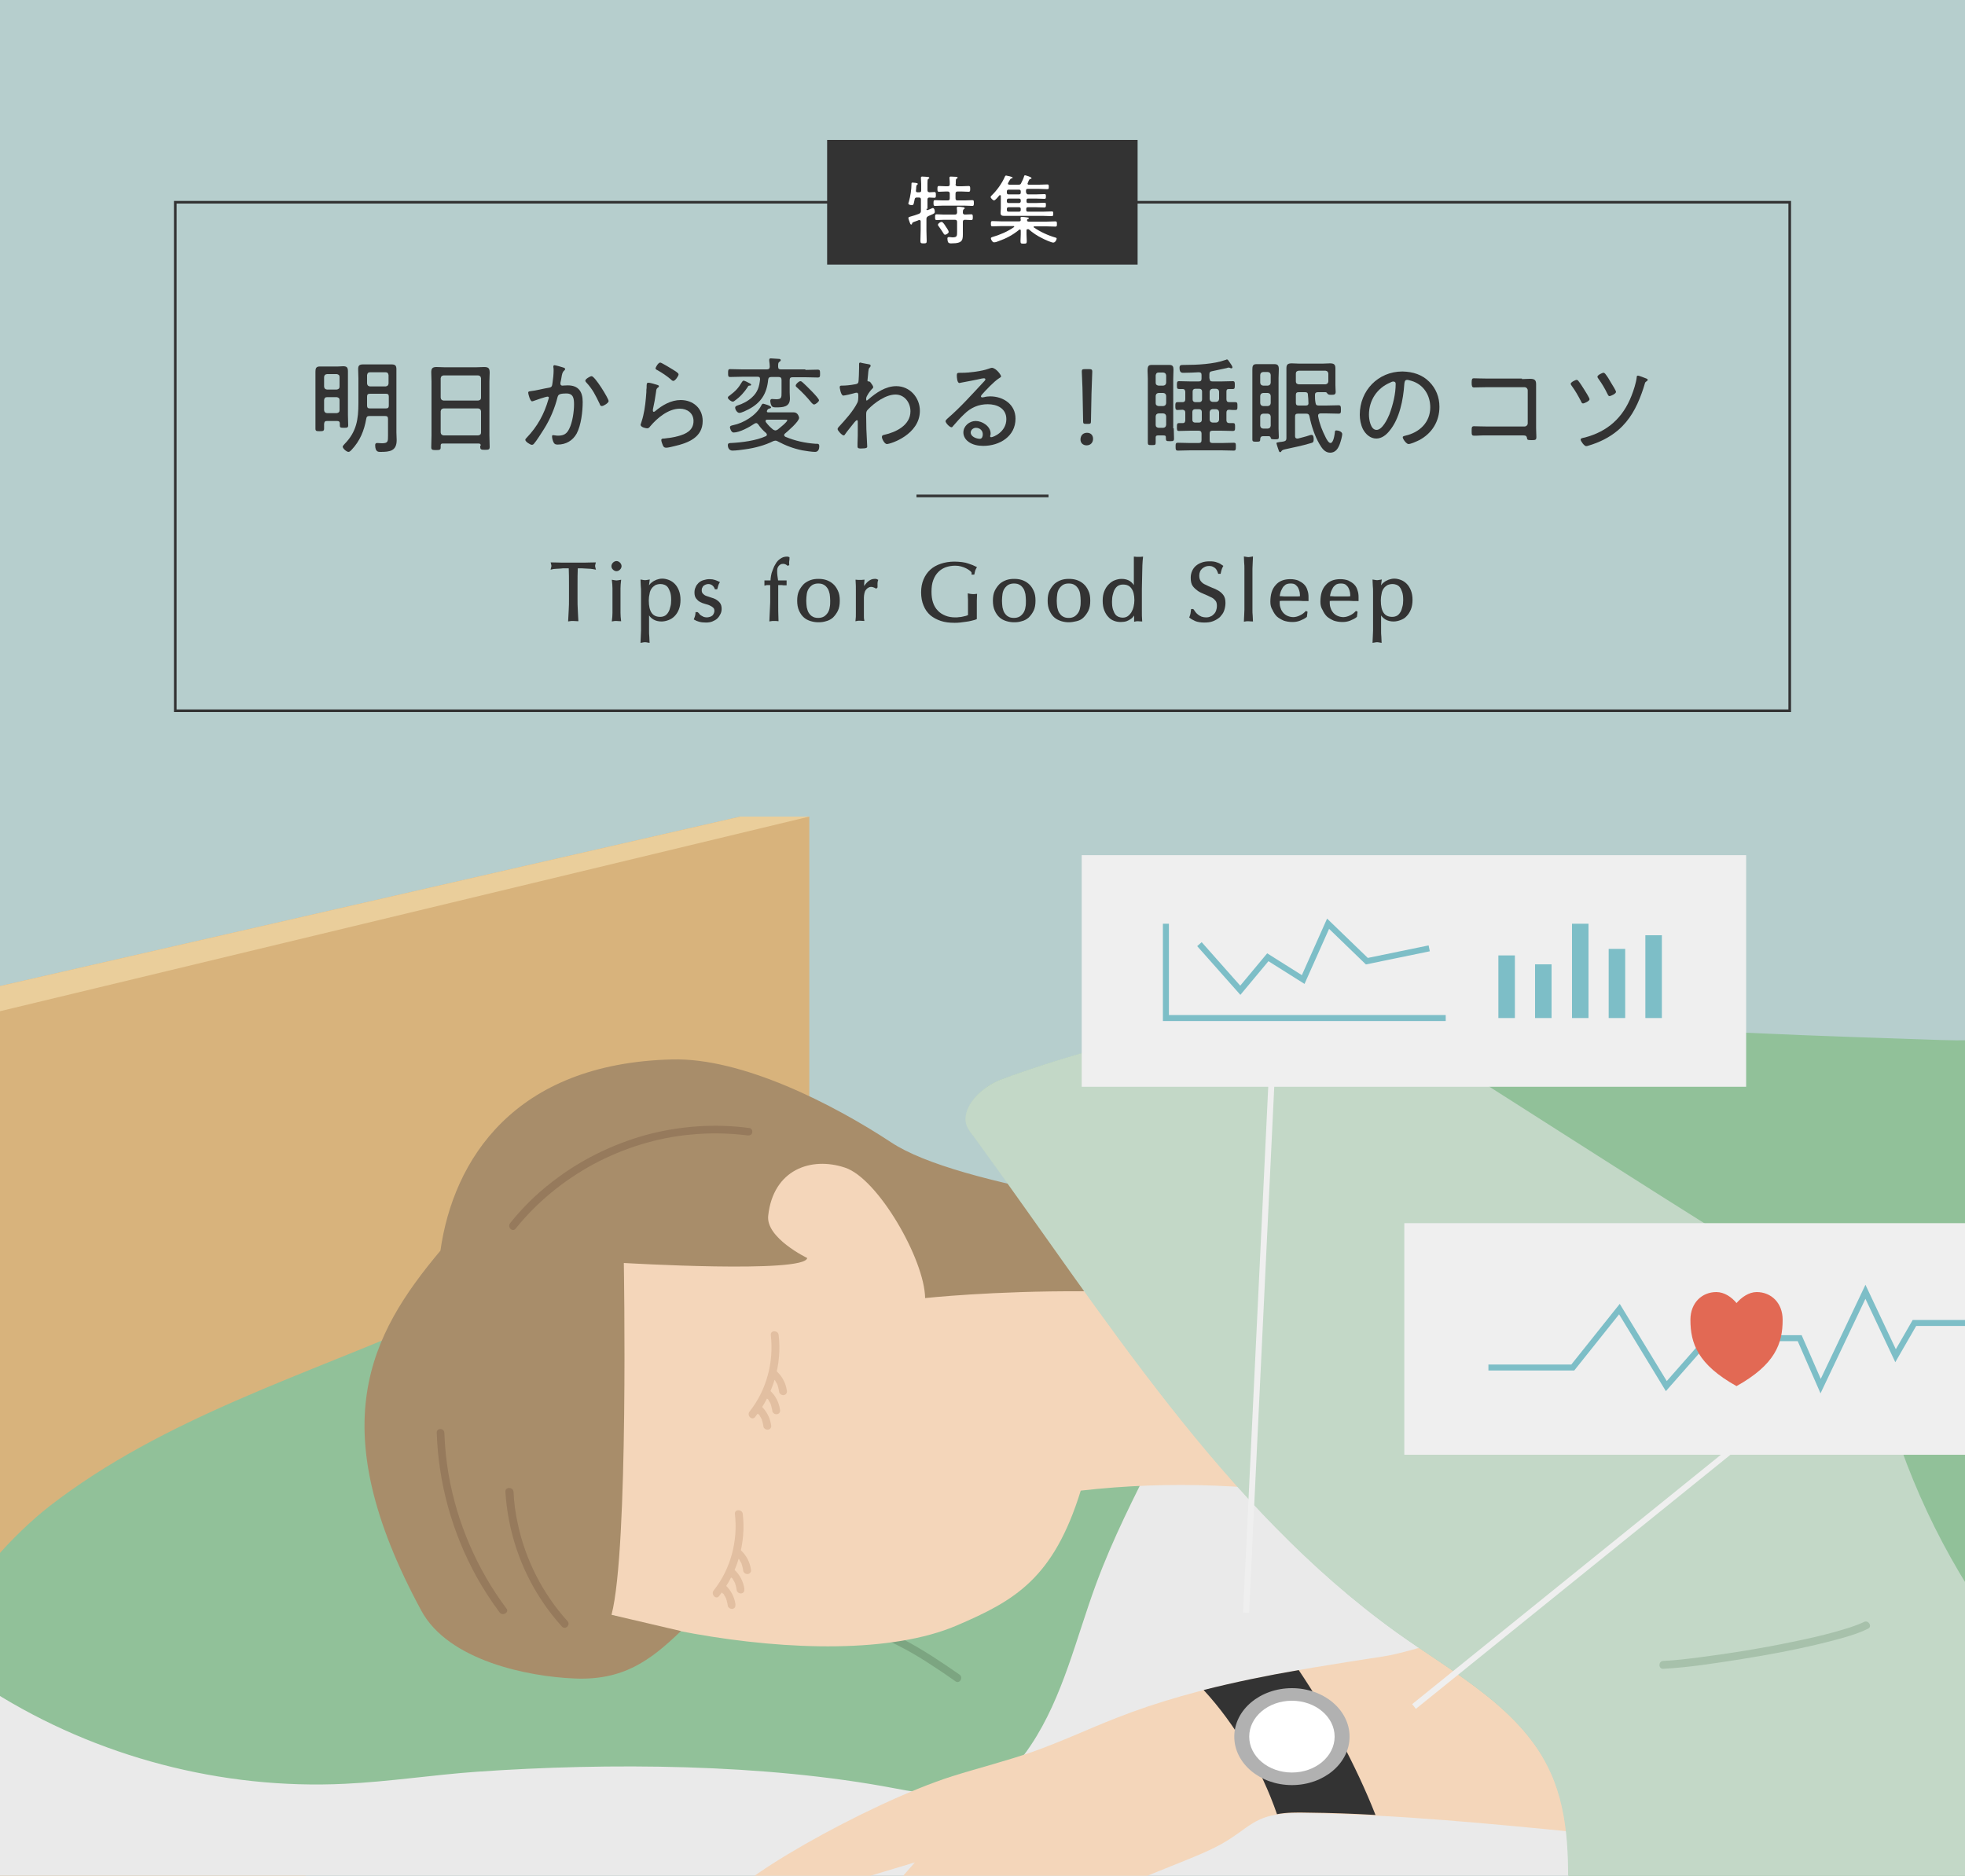 <?xml version="1.0" encoding="utf-8"?>
<!-- Generator: Adobe Illustrator 28.1.0, SVG Export Plug-In . SVG Version: 6.00 Build 0)  -->
<svg version="1.1" xmlns="http://www.w3.org/2000/svg" xmlns:xlink="http://www.w3.org/1999/xlink" x="0px" y="0px"
	 viewBox="0 0 750 716" style="enable-background:new 0 0 750 716;" xml:space="preserve">
<rect x="0" y="0" width="750" height="716" fill="#808080" stroke="none"/>
<style type="text/css">
	.st0{clip-path:url(#SVGID_00000183936807449074744710000016875640879643447979_);}
	.st1{fill:#B6CECD;}
	.st2{fill:#D8B37C;}
	.st3{fill:#EACE9B;}
	.st4{fill:#EAEAEA;}
	.st5{fill:#DBDBDB;}
	.st6{fill:#91C199;}
	.st7{fill:#7CA581;}
	.st8{fill:#E0E0E0;}
	.st9{fill:#C49762;}
	.st10{fill:#333333;}
	.st11{fill:#FFFFFF;}
	.st12{fill:#B1B1B1;}
	.st13{fill:#F4D6BA;}
	.st14{fill:#E2BFA1;}
	.st15{fill:#A88D6A;}
	.st16{fill:#967A5C;}
	.st17{fill:#C3D8C7;}
	.st18{fill:#A7C1AB;}
	.st19{fill:none;stroke:#EFEFEF;stroke-width:2.29;stroke-miterlimit:10;}
	.st20{fill:#333333;stroke:#333333;stroke-width:0.664;stroke-miterlimit:10;}
	.st21{fill:none;stroke:#333333;stroke-miterlimit:10;}
	.st22{fill:#EFEFEF;}
	.st23{fill:#7DBEC7;}
	.st24{fill:none;stroke:#7DBEC7;stroke-width:2.29;stroke-miterlimit:10;}
	.st25{fill:#E26954;}
</style>
<g id="レイヤー_1">
</g>
<g id="back">
	<g>
		<defs>
			<rect id="SVGID_1_" width="750" height="716"/>
		</defs>
		<clipPath id="SVGID_00000153692310741282215800000007932811758927458983_">
			<use xlink:href="#SVGID_1_"  style="overflow:visible;"/>
		</clipPath>
		<g style="clip-path:url(#SVGID_00000153692310741282215800000007932811758927458983_);">
			<rect x="-224.1" y="-23.7" class="st1" width="1745" height="1003.7"/>
			<rect x="-173.9" y="864.3" class="st2" width="1694.8" height="115.8"/>
			<g>
				<g>
					<polygon class="st2" points="308.9,607.1 308.9,311.7 282.6,311.7 -224.1,427.7 -224.1,908.7 					"/>
				</g>
				<polygon class="st3" points="-224.1,439.9 308.9,311.7 282.6,311.7 -224.1,427.7 				"/>
			</g>
			<g>
				<g>
					<path class="st4" d="M-162.5,702.8c-8,3.8-10.6,12.5-10.7,21.8c-0.7,45.3-4.2,157.6,15.6,158.6c13.7,0.7,43.4,2.3,47.8,2.4
						c441.2,11.8,1129.9,3.7,1630.7,7.2V498.5l-1183.9,5L-162.5,702.8z"/>
				</g>
				<g>
					<path class="st5" d="M1520.9,726.3c-404,11.7-1302.4-0.6-1692.2-13.3c-1.2,3.5-1.8,7.4-1.8,11.5
						c-0.7,45.3-4.2,157.6,15.6,158.6c13.7,0.7,43.4,2.3,47.8,2.4c441.2,11.8,1129.9,3.7,1630.7,7.2L1520.9,726.3"/>
				</g>
			</g>
			<g>
				<g>
					<path class="st6" d="M281.3,441.2c-36.9,22.3-74.4,43.9-113.8,61.3c-50.6,22.4-105,38.6-148.7,72.5
						c-12.3,9.6-33.5,31-35.5,46.4c-0.5,4.3-0.3,8.7,1.6,12.6c2.5,5.1,7.4,8.5,12.2,11.6c39.9,25.1,87.6,37.6,134.6,35.3
						c16.8-0.8,33.5-3.4,50.3-4.6c50.3-3.5,109.8-3.1,159.3,6.3c12.2,2.3,25.4,4.5,36.4-1.1c6.6-3.3,11.7-9.2,15.8-15.4
						c12.3-18.5,17.2-40.8,24.9-61.6c6.3-17.1,14.6-33.4,22.8-49.6c11.4-22.5,22.8-45,34.2-67.5c-13.9-15.8-38-15.1-59.1-15.6
						C375.9,471.2,297.6,432.4,281.3,441.2"/>
				</g>
				<g>
					<g>
						<path class="st7" d="M306.9,620.4c16.6-2,32.4,4.9,46.2,13.6c3.9,2.5,7.8,5.1,11.6,7.8c1.6,1.1,3.1-1.5,1.5-2.6
							c-13.7-9.5-28.2-19-45.1-21.5c-4.7-0.7-9.5-0.8-14.2-0.3C305,617.7,305,620.7,306.9,620.4L306.9,620.4z"/>
					</g>
				</g>
			</g>
			<g>
				<path class="st8" d="M-171.4,713.1"/>
			</g>
			<g>
				<polyline class="st3" points="117,980.1 223.3,870.9 223.3,824.1 -107.2,824.1 -224.1,891.3 -224.1,980.1 117,980.1 				"/>
				<polyline class="st9" points="117,980.1 206.4,888.3 206.4,980.1 117,980.1 				"/>
				<polygon class="st2" points="58.8,980.1 223.3,824.1 223.3,870.9 117,980.1 				"/>
			</g>
			<g>
				<polygon class="st4" points="104.4,819.9 5.7,810.6 -83,880.3 -83,891.6 24.1,899.6 104.4,831.2 				"/>
				<polygon class="st10" points="21.7,883.9 83.4,831.4 -4,823.2 -72.3,876.9 				"/>
				<ellipse class="st11" cx="47.5" cy="821.1" rx="7.3" ry="3.2"/>
				<polygon class="st12" points="24.1,888.3 24.1,899.6 104.4,831.2 104.4,819.9 				"/>
				<polyline class="st5" points="24.1,888.3 24.1,899.6 -83,891.6 -83,880.3 24.1,888.3 				"/>
			</g>
			<g>
				<g>
					<path class="st13" d="M568.1,626.1c-13.2-3-26.8,4.1-40.2,6.2c-34.5,5.3-69.4,10.7-101.9,23.5c-10.7,4.2-21.1,9.1-31.9,12.9
						c-10,3.5-20.4,6.1-30.6,9.3c-32.1,10.2-88.7,42.3-87.1,49.9c0,7,18.5-0.7,27.5-3.4c15.1-4.5,30.2-9.1,45.3-13.6
						c-9.4,10.7-18.8,21.5-26,33.8c-7.2,12.3-18.9,37.1-11.2,40.6c6.4,2.8,22.1-19.7,30.7-31.6c-4.4,10-15.2,27.6-8.7,31.4
						c5.8,2,12.3-11.1,16.8-18.1c8.9-13.8,19.9-26.3,32.4-37c-7.9,14.2-22.6,49.7-15,52.6c7.7,3,23.7-30.3,31.9-45.1
						c1.5-2.7,2.9-5.4,5.2-7.4c2-1.8,4.6-2.8,7.1-3.8c13.1-5.3,26.3-10.6,39.4-15.9c6.4-2.6,12.9-5.2,18.6-9.1
						c3.5-2.3,6.7-5.1,10.5-6.8c5.6-2.5,11.9-2.5,18-2.4c34.8,0.6,69.6,4,104.2,7.4C603.3,699.3,612.6,636.2,568.1,626.1z"/>
				</g>
				<g>
					<g>
						<path class="st14" d="M346.7,749.1c2.3-5.3,5.6-10,9.7-14.1c4.1-4.1,8.7-7.8,13.2-11.5c1.5-1.2-0.6-3.3-2.1-2.1
							c-9.1,7.5-18.5,15-23.4,26.1C343.3,749.3,345.9,750.8,346.7,749.1L346.7,749.1z"/>
					</g>
				</g>
				<g>
					<path class="st10" d="M459.4,645.1c11.9-3,24.1-5.5,36.3-7.6c11.1,16.5,22,36.7,29.3,55.3c-8.6-0.5-17.3-0.8-26-0.9
						c-3.9-0.1-7.8-0.1-11.6,0.6C481.5,675.4,471.6,658.3,459.4,645.1"/>
				</g>
				<ellipse class="st12" cx="493.1" cy="662.9" rx="22" ry="18.5"/>
				<ellipse class="st11" cx="493.1" cy="662.9" rx="16.3" ry="13.7"/>
			</g>
			<g>
				<g>
					<path class="st13" d="M186.2,595c21.2,21.3,129.5,46.6,178.9,25.5c22.2-9.5,37-17.9,47.4-51.5c34.1-3.9,68.8-2.5,102.4,4
						c0.6-26.2-5.2-52.4-16.9-75.9c-2-4-4.3-8-7.8-10.8c-3.6-2.8-8.2-3.9-12.7-4.5c-24.4-3.3-50.9,6.4-72.9-4.5
						c-8.1-4-14.7-10.4-21.8-15.8c-29.1-21.9-67.3-27.2-103.7-28c-20.4-0.5-41.5,0.3-60,8.8C174.4,462.6,132.2,542.8,186.2,595"/>
				</g>
				<g>
					<g>
						<g>
							<path class="st14" d="M274.5,609.2c7-8.8,10.3-20.2,9-31.3c-0.2-1.9-3.2-1.9-3,0c1.2,10.3-1.6,21-8.1,29.2
								C271.2,608.6,273.3,610.8,274.5,609.2L274.5,609.2z"/>
						</g>
					</g>
					<g>
						<g>
							<path class="st14" d="M280.7,612.3c-0.4-2.8-1.8-5.4-3.9-7.3c-0.6-0.5-1.6-0.6-2.1,0c-0.5,0.6-0.6,1.6,0,2.1
								c0.5,0.4,0.9,0.9,1.3,1.3c0.1,0.2-0.2-0.2,0-0.1c0.1,0.1,0.1,0.1,0.2,0.2c0.1,0.1,0.2,0.2,0.2,0.4c0.2,0.3,0.3,0.5,0.5,0.8
								c0.1,0.1,0.1,0.3,0.2,0.4c0,0.1,0.1,0.2,0.1,0.2c0,0,0.1,0.3,0,0.1c-0.1-0.2,0,0,0,0.1c0,0.1,0.1,0.2,0.1,0.2
								c0,0.1,0.1,0.3,0.1,0.4c0.2,0.6,0.3,1.2,0.4,1.9c0,0.3,0.4,0.7,0.7,0.9c0.3,0.2,0.8,0.3,1.2,0.2c0.4-0.1,0.7-0.3,0.9-0.7
								C280.7,613.1,280.7,612.7,280.7,612.3L280.7,612.3z"/>
						</g>
					</g>
					<g>
						<g>
							<path class="st14" d="M284.1,606.4c-0.4-2.8-1.8-5.4-3.9-7.3c-0.6-0.5-1.6-0.6-2.1,0c-0.5,0.6-0.6,1.6,0,2.1
								c0.5,0.4,0.9,0.9,1.3,1.3c0.1,0.2-0.2-0.2,0-0.1c0.1,0.1,0.1,0.1,0.2,0.2c0.1,0.1,0.2,0.2,0.2,0.4c0.2,0.3,0.3,0.5,0.5,0.8
								c0.1,0.1,0.1,0.3,0.2,0.4c0,0.1,0.1,0.2,0.1,0.2c0,0,0.1,0.3,0,0.1c-0.1-0.2,0,0,0,0.1c0,0.1,0.1,0.2,0.1,0.2
								c0,0.1,0.1,0.3,0.1,0.4c0.2,0.6,0.3,1.2,0.4,1.9c0,0.3,0.4,0.7,0.7,0.9c0.3,0.2,0.8,0.3,1.2,0.2c0.4-0.1,0.7-0.3,0.9-0.7
								C284.1,607.2,284.1,606.8,284.1,606.4L284.1,606.4z"/>
						</g>
					</g>
					<g>
						<g>
							<path class="st14" d="M286.6,599c-0.4-2.8-1.8-5.4-3.9-7.3c-0.6-0.5-1.6-0.6-2.1,0c-0.5,0.6-0.6,1.6,0,2.1
								c0.5,0.4,0.9,0.9,1.3,1.3c0.1,0.2-0.2-0.2,0-0.1c0.1,0.1,0.1,0.1,0.2,0.2c0.1,0.1,0.2,0.2,0.2,0.4c0.2,0.3,0.3,0.5,0.5,0.8
								c0.1,0.1,0.1,0.3,0.2,0.4c0,0.1,0.1,0.2,0.1,0.2c0,0,0.1,0.3,0,0.1c-0.1-0.2,0,0,0,0.1c0,0.1,0.1,0.2,0.1,0.2
								c0,0.1,0.1,0.3,0.1,0.4c0.2,0.6,0.3,1.2,0.4,1.9c0,0.3,0.4,0.7,0.7,0.9c0.3,0.2,0.8,0.3,1.2,0.2c0.4-0.1,0.7-0.3,0.9-0.7
								C286.7,599.8,286.7,599.5,286.6,599L286.6,599z"/>
						</g>
					</g>
				</g>
				<g>
					<g>
						<g>
							<path class="st14" d="M288.2,540.9c7-8.8,10.3-20.2,9-31.3c-0.2-1.9-3.2-1.9-3,0c1.2,10.3-1.6,21-8.1,29.2
								C284.9,540.3,287,542.4,288.2,540.9L288.2,540.9z"/>
						</g>
					</g>
					<g>
						<g>
							<path class="st14" d="M294.3,543.9c-0.4-2.8-1.8-5.4-3.9-7.3c-0.6-0.5-1.6-0.6-2.1,0c-0.5,0.6-0.6,1.6,0,2.1
								c0.5,0.4,0.9,0.9,1.3,1.3c0.1,0.2-0.2-0.2,0-0.1c0.1,0.1,0.1,0.1,0.2,0.2c0.1,0.1,0.2,0.2,0.2,0.4c0.2,0.3,0.3,0.5,0.5,0.8
								c0.1,0.1,0.1,0.3,0.2,0.4c0,0.1,0.1,0.2,0.1,0.2c0,0,0.1,0.3,0,0.1c-0.1-0.2,0,0,0,0.1c0,0.1,0.1,0.2,0.1,0.2
								c0,0.1,0.1,0.3,0.1,0.4c0.2,0.6,0.3,1.2,0.4,1.9c0,0.3,0.4,0.7,0.7,0.9c0.3,0.2,0.8,0.3,1.2,0.2c0.4-0.1,0.7-0.3,0.9-0.7
								C294.4,544.7,294.4,544.3,294.3,543.9L294.3,543.9z"/>
						</g>
					</g>
					<g>
						<g>
							<path class="st14" d="M297.7,538c-0.4-2.8-1.8-5.4-3.9-7.3c-0.6-0.5-1.6-0.6-2.1,0c-0.5,0.6-0.6,1.6,0,2.1
								c0.5,0.4,0.9,0.9,1.3,1.3c0.1,0.2-0.2-0.2,0-0.1c0.1,0.1,0.1,0.1,0.2,0.2c0.1,0.1,0.2,0.2,0.2,0.4c0.2,0.3,0.3,0.5,0.5,0.8
								c0.1,0.1,0.1,0.3,0.2,0.4c0,0.1,0.1,0.2,0.1,0.2c0,0,0.1,0.3,0,0.1c-0.1-0.2,0,0,0,0.1c0,0.1,0.1,0.2,0.1,0.2
								c0,0.1,0.1,0.3,0.1,0.4c0.2,0.6,0.3,1.2,0.4,1.9c0,0.3,0.4,0.7,0.7,0.9c0.3,0.2,0.8,0.3,1.2,0.2c0.4-0.1,0.7-0.3,0.9-0.7
								C297.8,538.8,297.8,538.4,297.7,538L297.7,538z"/>
						</g>
					</g>
					<g>
						<g>
							<path class="st14" d="M300.3,530.7c-0.4-2.8-1.8-5.4-3.9-7.3c-0.6-0.5-1.6-0.6-2.1,0c-0.5,0.6-0.6,1.6,0,2.1
								c0.5,0.4,0.9,0.9,1.3,1.3c0.1,0.2-0.2-0.2,0-0.1c0.1,0.1,0.1,0.1,0.2,0.2c0.1,0.1,0.2,0.2,0.2,0.4c0.2,0.3,0.3,0.5,0.5,0.8
								c0.1,0.1,0.1,0.3,0.2,0.4c0,0.1,0.1,0.2,0.1,0.2c0,0,0.1,0.3,0,0.1c-0.1-0.2,0,0,0,0.1c0,0.1,0.1,0.2,0.1,0.2
								c0,0.1,0.1,0.3,0.1,0.4c0.2,0.6,0.3,1.2,0.4,1.9c0,0.3,0.4,0.7,0.7,0.9c0.3,0.2,0.8,0.3,1.2,0.2c0.4-0.1,0.7-0.3,0.9-0.7
								C300.4,531.4,300.4,531.1,300.3,530.7L300.3,530.7z"/>
						</g>
					</g>
				</g>
			</g>
			<g>
				<g>
					<g>
						<path class="st15" d="M219.2,640.7c-17.6-0.7-48.1-6.8-58.4-25.9c-38.1-70.4-19.7-105.2,7.3-137.4c4.9-34.6,28.1-71.5,88.4-73
							c26.7-0.7,61.4,17,83.7,31.7c50.7,33.5,316.2,42.8,343.4,72.9c15.4,17.1-32,48.5-40,48c-27.8-1.7-73.3-35.7-113.5-48.7
							c-74.4-24-177-12.8-177-12.8c-0.2-14.7-18-45.7-30.6-49.8c-12.9-4.3-27.4,0.7-29.3,18.4c-0.9,8.5,14.9,16.1,14.9,16.1
							c-0.9,6-70,1.9-70,1.9s1.9,109.3-4.7,134.3l26.5,6.2C247.9,634.2,237.6,641.5,219.2,640.7z"/>
					</g>
				</g>
				<g>
					<g>
						<path class="st16" d="M166.7,546.9c0.6,19.2,5.9,38.2,15.2,55c2.6,4.7,5.6,9.3,8.8,13.6c1.1,1.5,3.8,0,2.6-1.5
							c-11.3-15.1-18.9-32.8-22.1-51.3c-0.9-5.2-1.4-10.5-1.6-15.7C169.6,545,166.6,545,166.7,546.9L166.7,546.9z"/>
					</g>
				</g>
				<g>
					<g>
						<path class="st16" d="M192.9,569.4c0.9,14.8,5.7,29.3,13.9,41.6c2.3,3.5,4.9,6.8,7.7,9.9c1.3,1.4,3.4-0.7,2.1-2.1
							c-9.5-10.5-16.1-23.5-19-37.3c-0.9-4-1.4-8-1.6-12.1C195.8,567.5,192.8,567.5,192.9,569.4L192.9,569.4z"/>
					</g>
				</g>
				<g>
					<g>
						<path class="st16" d="M196.8,469c8.1-10.1,18.3-18.4,29.7-24.6c11.4-6.1,24.1-10.1,37-11.3c7.2-0.7,14.6-0.6,21.8,0.3
							c0.8,0.1,1.6-0.2,1.8-1c0.2-0.7-0.2-1.7-1-1.8c-13.3-1.8-26.9-0.8-39.8,2.7c-12.8,3.6-25,9.6-35.5,17.8
							c-6,4.6-11.4,9.9-16.1,15.8C193.5,468.4,195.6,470.5,196.8,469L196.8,469z"/>
					</g>
				</g>
			</g>
			<g>
				<path class="st6" d="M1520.9,693.5c-92-10.8-169.2,10.2-261.5,17.9s-211.8,0-290.7,48.5c-17.2,10.6-33.9,22.4-52.6,30
					c-17.1,7-35.4,10.3-53.5,13.6c-40.4,7.3-80.8,14.7-121.2,22c-40.3,7.3-81.2,14.6-121.9,9.8c-8.1-1-17.2-3.1-21.4-10.1
					c-2.8-4.7-2.7-10.6-2.5-16c0.9-26.3,1.8-52.6,2.8-78.9c0.6-18.1,1.1-36.9-6.3-53.5c-11.1-24.7-37.3-38.1-59.2-53.9
					c-65.9-47.6-110.6-119.7-160-187.6c-2.5-3.4-4.7-5.3-4.1-9.4c0.8-6.2,7.7-11.8,13.6-13.9c67-24.5,139.9-32.6,210.6-23.4
					c39.9,5.2,107.9,7,148.1,8.4c58.4,2.1,168-24.4,246.5-40.6c193.8-39.8,352.2,51.4,533.4,54.4V693.5"/>
			</g>
			<g>
				<g>
					<path class="st17" d="M828.5,809.6c-9-36,2.5-85.1-11.5-117.5c-8.3-19.1-24.2-33.6-38-49.1c-23.4-26.3-41.7-57.2-53.5-90.4
						c-5.5-15.5-9.8-31.9-19.8-45c-9.1-11.9-22.1-20.1-34.9-28c-45.7-28.3-101.6-64.6-149.2-94.5c-47.5,1.5-94.8,10.5-139.4,26.9
						c-5.9,2.2-12.7,7.7-13.6,13.9c-0.6,4.2,1.7,6,4.1,9.4c49.4,67.9,94.1,140.1,160,187.6c22,15.8,48.2,29.2,59.2,53.9
						c7.4,16.5,6.9,35.4,6.3,53.5c-0.9,26.3-1.8,52.6-2.8,78.9c-0.2,5.5-0.3,11.3,2.5,16c4.2,7,13.3,9.1,21.4,10.1
						c40.6,4.8,81.6-2.5,121.9-9.8C770.4,820.2,799.5,815,828.5,809.6"/>
				</g>
				<g>
					<g>
						<path class="st18" d="M799.2,733c-27.2,2.6-54.8,0-81.1-7.8c-7.5-2.2-14.8-4.8-22-7.8c-0.8-0.3-1.6,0.3-1.8,1
							c-0.2,0.9,0.3,1.5,1,1.8c25.5,10.6,53,16.3,80.5,16.7c7.8,0.1,15.6-0.2,23.3-1C801.2,735.8,801.2,732.8,799.2,733L799.2,733z"
							/>
					</g>
				</g>
				<g>
					<g>
						<path class="st18" d="M711.5,619.1c-3.5,1.7-7.6,2.8-11.4,3.9c-5.4,1.5-10.9,2.7-16.3,3.8c-11.5,2.4-23.2,4.3-34.9,5.8
							c-4.7,0.6-9.4,1.2-14.1,1.4c-1.9,0.1-1.9,3.1,0,3c9.8-0.5,19.7-2.1,29.4-3.6c11.8-1.9,23.6-4.1,35.1-7.1
							c4.6-1.2,9.4-2.5,13.7-4.6C714.7,620.9,713.2,618.3,711.5,619.1L711.5,619.1z"/>
					</g>
				</g>
			</g>
		</g>
	</g>
	<line class="st19" x1="485.6" y1="406.6" x2="475.6" y2="615.6"/>
	<line class="st19" x1="539.7" y1="651.4" x2="662" y2="552.6"/>
	<g>
		<g>
			<path class="st10" d="M124.8,160.7c-0.8,0-1,0.3-1.1,1.1c0,0.6,0,1.2,0,1.8c0,0.9-0.4,1-1.7,1c-1.3,0-1.6-0.1-1.6-1
				c0-1.3,0-2.6,0-3.9v-14.9c0-1,0-2,0-2.9c0-1.2,0.2-2,1.6-2c0.8,0,1.6,0,2.3,0h4.6c0.8,0,1.4-0.1,2-0.1c1.3,0,1.9,0.3,1.9,1.9
				c0,1,0,2.1,0,3.1v13.7c0,1.3,0.1,2.5,0.1,3.8c0,0.9-0.3,1-1.6,1c-1.4,0-1.6-0.1-1.6-1v-0.7c0-0.6-0.3-0.9-1-0.9H124.8z
				 M129.6,143.9c0-0.7-0.4-1-1.1-1.1h-3.7c-0.7,0.1-1,0.4-1.1,1.1v3.7c0.1,0.7,0.4,1,1.1,1.1h3.7c0.7-0.1,1.1-0.4,1.1-1.1V143.9z
				 M128.5,157.7c0.7-0.1,1.1-0.4,1.1-1.1v-3.9c0-0.7-0.4-1-1.1-1.1h-3.7c-0.7,0-1,0.4-1.1,1.1v3.9c0.1,0.7,0.4,1,1.1,1.1H128.5z
				 M141,158.8c-0.8,0-1.1,0.3-1.2,1c-0.8,4.6-2.4,8.5-5.6,11.9c-0.3,0.3-0.7,0.8-1.2,0.8c-0.7,0-2.2-1.3-2.2-2c0-0.3,0.4-0.6,0.7-1
				c4.6-4.7,5.3-9.4,5.3-15.7v-9.4c0-1.2-0.1-2.3-0.1-3.5c0-1.4,0.5-1.8,1.9-1.8c1,0,1.9,0,2.9,0h5.1c1,0,1.9,0,2.8,0
				c1.4,0,1.9,0.4,1.9,1.8c0,1.2,0,2.3,0,3.5V165c0,1,0.1,2,0.1,3c0,4.2-2.7,4.5-6.2,4.5c-0.7,0-2,0.1-2-2.6c0-0.5,0.2-0.8,0.8-0.8
				c0.4,0,1.2,0.1,1.8,0.1c2.3,0,2.3-0.7,2.3-2.9v-6.4c0-0.8-0.3-1.1-1.1-1.1H141z M147.2,147.5c0.7-0.1,1-0.4,1.1-1.1v-3.2
				c-0.1-0.7-0.4-1.1-1.1-1.1h-6c-0.7,0-1,0.4-1.1,1.1v3.2c0.1,0.7,0.4,1,1.1,1.1H147.2z M141.2,150.3c-0.8,0-1.1,0.3-1.1,1.1v3.4
				c0,0.8,0.3,1.1,1.1,1.1h6.1c0.8,0,1.1-0.3,1.1-1.1v-3.4c0-0.8-0.3-1.1-1.1-1.1H141.2z"/>
			<path class="st10" d="M183.5,170.1c0-0.6-0.3-0.8-0.8-0.8h-13.7c-0.6,0-0.8,0.2-0.8,0.8v0.6c0,1-0.3,1.1-1.8,1.1
				c-1.4,0-1.8-0.1-1.8-1.1c0-1.5,0.1-3,0.1-4.5v-20.5c0-1.2-0.1-2.4-0.1-3.6c0-1.5,0.5-2,2-2c1.1,0,2.1,0.1,3.1,0.1h12
				c1,0,2.1-0.1,3.1-0.1c1.8,0,2.1,0.6,2.1,2.3c0,0.8-0.1,1.9-0.1,3.3v20.4c0,1.5,0.1,3,0.1,4.5c0,1-0.4,1.1-1.8,1.1
				c-1.4,0-1.8-0.1-1.8-1.1V170.1z M182.5,152.9c0.7-0.1,1.1-0.4,1.1-1.1v-7.4c-0.1-0.7-0.4-1-1.1-1.1h-13.2c-0.7,0.1-1,0.4-1.1,1.1
				v7.4c0.1,0.7,0.4,1,1.1,1.1H182.5z M168.2,165.1c0.1,0.7,0.4,1,1.1,1.1h13.2c0.7-0.1,1.1-0.4,1.1-1.1V157c-0.1-0.7-0.4-1-1.1-1.1
				h-13.2c-0.7,0.1-1,0.4-1.1,1.1V165.1z"/>
			<path class="st10" d="M214.7,140.2c0.3,0.1,1,0.2,1,0.7c0,0.2-0.2,0.4-0.4,0.6c-0.6,0.5-0.8,1.3-1,2.6c-0.1,0.6-0.2,1.2-0.4,2
				c0,0.1,0,0.3,0,0.4c0,0.4,0.3,0.7,0.7,0.7c0.3,0,1.3-0.1,2.1-0.1c4.1,0,5.7,2.4,5.7,6.3c0,3.7-0.6,8.9-2.3,12.1
				c-1.5,2.7-4.1,4.2-7.2,4.2c-0.8,0-1.2-0.1-1.6-0.8c-0.3-0.6-0.6-1.6-0.6-2.3c0-0.3,0.1-0.5,0.4-0.5c0.4,0,1,0.2,1.9,0.2
				c2.3,0,3.4-0.8,4.3-2.7c1.2-2.4,1.8-6.5,1.8-9.2c0-2.2-0.2-4.2-2.9-4.2c-2.9,0-3.1,0.5-3.4,1.4c-1,4.1-2.9,8.6-5.2,12.2
				c-0.9,1.4-2.8,4.5-3.9,5.7c-0.2,0.2-0.4,0.3-0.7,0.3c-0.6,0-2.5-1.2-2.5-1.9c0-0.3,0.3-0.6,0.6-0.9c4-4.2,6.6-8.9,8.2-14.5
				c0-0.2,0.2-0.5,0.2-0.7c0-0.2-0.2-0.4-0.5-0.4c-0.7,0-4.7,1.4-5.5,1.7c-0.1,0-0.3,0.1-0.4,0.1c-0.8,0-1.5-2.9-1.5-3.3
				c0-0.6,0.7-0.5,1-0.6c2-0.2,4.9-1,6.9-1.3c1.3-0.2,1.2-0.8,1.4-2c0.2-1.3,0.4-3.2,0.4-4.5c0-0.5,0-1-0.1-1.4v-0.2
				c0-0.2,0.1-0.5,0.4-0.5C211.9,139.4,214.2,140,214.7,140.2z M232.3,153.1c0,0.7-1.9,1.9-2.6,1.9c-0.5,0-0.7-0.4-0.8-0.8
				c-1.6-3.3-2.6-5.5-5.2-8.3c-0.2-0.2-0.3-0.4-0.3-0.6c0-0.6,1.8-1.7,2.4-1.7C227,143.5,232.3,152.1,232.3,153.1z"/>
			<path class="st10" d="M250.8,146.9c0.3,0.1,0.7,0.2,0.7,0.5c0,0.2-0.1,0.3-0.2,0.4c-0.7,0.5-0.8,0.7-0.9,1.8
				c-0.3,2.2-0.7,4.5-1.2,6.7c0,0.2,0,0.3,0,0.5c0,0.2,0.1,0.4,0.3,0.4c0.2,0,0.4-0.1,0.5-0.2c2.7-2.3,6.1-4.3,9.8-4.3
				c4.7,0,8.4,3.1,8.4,8c0,6.3-5.6,8.4-10.8,9.6c-0.8,0.2-2.4,0.6-3.1,0.6c-0.8,0-1-0.3-1.3-0.9c-0.2-0.5-0.6-1.5-0.6-2
				c0-0.6,0.6-0.6,1-0.6c1.8-0.2,3.6-0.4,5.3-0.9c3.1-0.8,6-2.2,6-5.8c0-3-2.4-4.7-5.2-4.7c-4.4,0-8.6,3.5-11.3,6.7
				c-0.3,0.4-0.6,0.8-1.2,0.8c-0.2,0-2.5-0.3-2.5-1.4c0,0,0.8-2.4,1-3.4c0.7-2.9,1-6.1,1.2-9c0-0.7,0-1.2,0.1-1.7
				c0-1.4,0-1.9,0.6-1.9C247.9,146,250.2,146.7,250.8,146.9z M252,138.4c0.5,0,4,2.2,4.7,2.6c0.6,0.4,2.3,1.3,2.3,1.9
				c0,0.6-1.3,2.5-2,2.5c-0.4,0-0.8-0.4-1.1-0.7c-1.4-1.2-3.2-2.4-4.8-3.3c-0.4-0.2-0.9-0.4-0.9-0.8
				C250.2,140.3,251.2,138.4,252,138.4z"/>
			<path class="st10" d="M286,147.2c-0.3,0-0.5,0.2-0.6,0.5c-1.3,2-2.9,3.8-4.9,5.2c-0.2,0.2-0.5,0.4-0.8,0.4c-0.7,0-1.9-1-1.9-1.5
				c0-0.4,0.5-0.7,0.8-0.9c2.1-1.6,3.2-2.7,4.6-5.1c0.2-0.2,0.3-0.5,0.6-0.5c0.4,0,1.8,0.7,2.3,1c0.2,0.1,0.6,0.3,0.6,0.6
				C286.7,147.2,286.1,147.2,286,147.2z M307.4,141.2c1.6,0,3.1-0.1,4.7-0.1c0.8,0,0.9,0.3,0.9,1.5c0,1.1,0,1.5-0.9,1.5
				c-1.6,0-3.1-0.1-4.7-0.1h-4.9c-0.8,0-1.1,0.3-1.1,1.1v4.7c0,0.8,0.1,1.6,0.1,2.3c0,3.3-2.7,3.4-5.3,3.4c-0.6,0-1.4,0-1.7-0.6
				c-0.3-0.4-0.5-1.4-0.5-1.9c0-0.5,0.3-0.7,0.7-0.7c0.3,0,0.9,0.1,1.6,0.1c2,0,2-0.7,2-2.5v-4.9c0-0.8-0.4-1.1-1.1-1.1h-2.8
				c-0.8,0-1.1,0.3-1.2,1c-0.5,5.3-2.7,8.8-7.4,11.3c-0.8,0.4-2.7,1.4-3.6,1.4c-0.8,0-1.6-1.2-1.6-2c0-0.5,0.4-0.6,0.8-0.8
				c2-0.6,4.1-1.7,5.6-3.1c2.2-2,2.8-4.1,3.1-6.9c0-0.8-0.3-1-1-1h-5.7c-1.6,0-3.1,0.1-4.7,0.1c-0.8,0-0.8-0.4-0.8-1.5
				c0-1.1,0-1.5,0.8-1.5c1.6,0,3.1,0.1,4.7,0.1h9.3c0.7,0,1.1-0.3,1.1-1c0-0.8-0.1-1.5-0.2-2.3c0-0.1,0-0.3,0-0.4
				c0-0.5,0.4-0.5,0.7-0.5c0.5,0,2.6,0.2,3.1,0.2c0.2,0,0.6,0.1,0.6,0.5c0,0.2-0.2,0.4-0.5,0.6c-0.5,0.3-0.5,0.8-0.5,1.9
				c0,0.8,0.4,1,1.1,1H307.4z M299.3,166.1c0,0.3,0.2,0.4,0.4,0.6c3.8,1.6,7.5,2.4,11.6,2.7c0.9,0,1.4-0.1,1.4,1
				c0,1-0.4,2.1-1.6,2.1c-1.3,0-3.7-0.4-4.9-0.6c-3.4-0.7-6.3-1.8-9.3-3.4c-0.3-0.2-0.6-0.3-0.9-0.3c-0.3,0-0.6,0.1-0.9,0.2
				c-3.2,1.6-7,2.6-10.6,3.1c-1.2,0.2-3.7,0.5-4.9,0.5c-1.4,0-1.8-1.2-1.8-2.1c0-0.8,0.7-0.8,1.3-0.8c4-0.2,9.5-0.9,13.2-2.6
				c0.2-0.1,0.4-0.3,0.4-0.6s-0.2-0.4-0.3-0.6c-1.1-0.9-2.2-2.1-3-3.3c-0.2-0.2-0.4-0.5-0.8-0.5c-0.2,0-0.4,0.1-0.6,0.2
				c-1.9,1.3-5.7,3.4-8,3.4c-0.9,0-1.4-1.6-1.4-2c0-0.6,0.8-0.7,1.2-0.8c4-0.8,8.8-3.7,10.7-7.4c0.3-0.6,0.5-0.8,0.8-0.8
				c0,0,3,0.7,3,1.4c0,0.4-0.6,0.4-0.8,0.5c-0.3,0-0.8,0.6-0.8,1c0,0.3,0.2,0.4,0.5,0.4h6.3c1.2,0,2.3,0,3.5,0c1.6,0,2,1.9,2,2.1
				c0,1.4-4.3,5.1-5.5,6.1C299.4,165.7,299.3,165.8,299.3,166.1z M296,164.3c0.3,0,0.5-0.2,0.8-0.3c0.6-0.5,3.7-2.9,3.7-3.6
				c0-0.2-0.5-0.2-1-0.2h-6.7c-0.3,0-0.6,0.1-0.6,0.5c0,0.1,0,0.2,0.1,0.4c0.8,1.1,1.8,2.1,2.8,2.9
				C295.4,164.1,295.6,164.3,296,164.3z M310.7,154.4c-0.4,0-0.6-0.4-0.9-0.6c-1.7-2.1-3.5-4-5.5-5.8c-0.3-0.2-0.6-0.5-0.6-0.8
				c0-0.6,1.2-1.7,1.8-1.7c0.4,0,0.6,0.3,1,0.6c0.9,0.8,6.1,5.8,6.1,6.7C312.6,153.3,311.3,154.4,310.7,154.4z"/>
			<path class="st10" d="M331.9,139.1c0.2,0.1,0.4,0.2,0.4,0.5c0,0.2-0.1,0.4-0.2,0.5c-0.6,0.6-0.6,0.8-0.8,3.1c0,0.4-0.2,1.7-0.2,2
				c0,0.3,0.1,0.4,0.4,0.4h0.1c0.2,0,0.3,0,0.7,0.4c0,0.1,0.1,0.2,0.2,0.3c0.3,0.4,0.8,1.1,0.8,1.5c0,0.3-0.4,0.6-0.6,0.8
				c-0.5,0.5-2.1,2.6-2.1,3.5c0,0.4,0,0.8,0.2,0.8c0.2,0,0.4-0.3,0.6-0.4c3-2.6,6.6-5.1,10.7-5.1c5.2,0,9,4.4,9,9.4
				c0,9.1-11.2,12.7-12.6,12.7c-0.9,0-1.9-2-1.9-2.7c0-0.6,0.4-0.7,0.8-0.8c4.6-1,10.1-3.7,10.1-9c0-3.4-2.3-6.4-5.7-6.4
				c-3.7,0-8,3.1-10.5,5.7c-0.6,0.6-0.7,1-0.7,1.8v1c0,3.1,0.1,6.3,0.3,9.4c0,0.4,0.1,1.7,0.1,2c0,0.3-0.1,0.7-2.3,0.7
				c-0.8,0-1.4,0-1.4-0.8c0-0.3,0-0.8,0-1.2c0.1-1.9,0.1-3.8,0.1-5.7c0-0.9,0-1.6,0-2.1c0-0.8,0-1-0.3-1c-0.3,0-0.6,0.4-0.9,0.7
				c-0.7,0.9-3.1,3.8-3.6,4.6c-0.1,0.2-0.3,0.5-0.6,0.5c-0.6,0-2.3-1.8-2.3-2.4c0-0.3,0.2-0.6,0.4-0.8c2.5-2.7,5.6-6.1,7.2-9.4
				c0.2-0.5,0.3-1.2,0.3-1.9v-0.9c0-0.4-0.1-0.9-0.6-0.9c-0.3,0-0.8,0.1-1,0.2c-0.6,0.2-3.6,0.9-4.1,0.9c-1,0-1.4-3.1-1.4-3.2
				c0-0.6,0.4-0.6,0.8-0.6c1.7,0,3.3-0.2,5-0.5c0.6-0.1,1.1-0.2,1.3-0.7c0.2-0.5,0.3-4.9,0.3-5.7c0-0.6,0-1.1,0-1.4
				c0-0.4,0.2-0.5,0.5-0.5C328.9,138.6,331.5,139,331.9,139.1z"/>
			<path class="st10" d="M382.1,143.7c0,0.2-0.6,0.6-0.8,0.7c-1.9,1.2-5.1,4.6-6.6,6.3c-0.1,0.2-0.3,0.4-0.3,0.6
				c0,0.2,0.2,0.4,0.5,0.4c0.1,0,0.5-0.1,0.7-0.1c0.7-0.2,1.6-0.3,2.3-0.3c5.1,0,9.7,3.1,9.7,8.5c0,6.8-6.1,10.4-12.3,10.4
				c-2,0-4.1-0.4-5.7-1.6c-1.1-0.8-1.9-2.1-1.9-3.5c0-2.5,2.3-4.4,4.7-4.4c2.5,0,5.7,2,5.7,4.8c0,0.6-0.2,0.8-0.2,1
				c0,0.2,0.2,0.4,0.4,0.4c0.8,0,5.8-2,5.8-6.9c0-4.1-3.5-5.7-7.1-5.7c-3.5,0-6.5,1.3-9,3.8c-1.5,1.4-2.9,3-4.2,4.5
				c-0.2,0.3-0.4,0.5-0.6,0.5c-0.8,0-2.3-1.7-2.3-2.3c0-0.4,0.5-0.8,0.8-1.1c5-4.3,9.4-9.3,13.9-14.1c0.2-0.2,0.5-0.5,0.5-0.8
				c0-0.3-0.3-0.4-0.6-0.4c-0.2,0-0.6,0.1-0.8,0.1c-2.5,0.6-5,1-7.5,1.5c-0.2,0-0.8,0.2-1,0.2c-0.9,0-1-2.2-1-2.9c0-0.9,0.2-1,1.3-1
				h0.7c2.7,0,7.5-0.6,10-1.5c0.4-0.1,1-0.4,1.4-0.4C380.2,140.5,382.1,143.1,382.1,143.7z M372.5,163.3c-1,0-2,0.8-2,1.8
				c0,1.6,2.2,2.4,3.5,2.4c0.8,0,1.1-0.9,1.1-1.6C375.2,164.4,374,163.3,372.5,163.3z"/>
			<path class="st10" d="M417.2,167.5c0,1.4-0.9,2.5-2.5,2.5c-1.3,0-2.3-0.9-2.3-2.2c0-1.5,0.9-2.6,2.5-2.6
				C416.3,165.2,417.2,166.1,417.2,167.5z M414.4,161.8c-0.9,0-1-0.2-1-1.2l-0.2-10.4c0-2.3-0.3-7.6-0.3-8.4c0-0.7,0.2-0.9,1.2-0.9
				h1.6c0.9,0,1.2,0.2,1.2,0.9c0,0.8-0.2,6.1-0.3,8.5l-0.2,10.3c0,1-0.1,1.2-1,1.2H414.4z"/>
			<path class="st10" d="M448,163.5c0,1.3,0.1,2.6,0.1,3.9c0,1-0.4,1-1.5,1c-1.3,0-1.6,0-1.6-1c0-1,0-1.2-1.1-1.2h-1.7
				c-1.2,0-1.1,0.4-1.1,1.4v1.3c0,1-0.2,1-1.6,1c-1.1,0-1.4,0-1.4-1c0-1.5,0-2.9,0-4.4v-20c0-1.2-0.1-2.2-0.1-2.9
				c0-1.8,0.3-2.3,1.6-2.3c0.6,0,1.2,0,1.8,0h3.1c0.6,0,1.2,0,1.8,0c1.3,0,1.6,0.6,1.6,1.8c0,1.2-0.1,2.3-0.1,3.5V163.5z
				 M445.1,143.3c-0.1-0.7-0.4-1-1.1-1.1h-1.8c-0.7,0-1,0.4-1.1,1.1v2.8c0,0.7,0.4,1,1.1,1.1h1.8c0.7-0.1,1-0.4,1.1-1.1V143.3z
				 M442.2,150c-0.7,0.1-1,0.4-1.1,1.1v2.8c0,0.7,0.4,1,1.1,1.1h1.8c0.7-0.1,1-0.4,1.1-1.1v-2.8c-0.1-0.7-0.4-1-1.1-1.1H442.2z
				 M442.2,157.8c-0.7,0.1-1,0.4-1.1,1.1v3.3c0,0.7,0.4,1,1.1,1.1h1.8c0.7-0.1,1-0.4,1.1-1.1v-3.3c-0.1-0.7-0.4-1-1.1-1.1H442.2z
				 M461.7,144.5c0,0.8,0.3,1.1,1.1,1.1h3.3c1.5,0,2.9-0.1,4.4-0.1c0.8,0,0.8,0.4,0.8,1.5c0,1.1,0,1.5-0.8,1.5c-0.5,0-1,0-1.5,0
				c-0.7,0-0.9,0.3-0.9,1v2.9c0,0.7,0.3,1.1,1,1.1s1.6,0,2.3,0c0.9,0,0.9,0.4,0.9,1.5c0,1.2,0,1.5-0.9,1.5c-0.8,0-1.5,0-2.3-0.1
				c-0.7,0-1,0.4-1,1.1v3c0.1,0.7,0.3,0.9,1,1c0.4,0,1.1,0,1.5,0c0.8,0,0.8,0.4,0.8,1.5c0,1.1,0,1.5-0.9,1.5c-1.5,0-2.9-0.1-4.4-0.1
				h-3.3c-0.8,0-1.1,0.3-1.1,1.1v2.5c0,0.8,0.3,1.1,1.1,1.1h3.6c1.5,0,2.9-0.1,4.5-0.1c0.9,0,0.8,0.5,0.8,1.5s0,1.5-0.8,1.5
				c-1.5,0-3-0.1-4.5-0.1h-12.3c-1.5,0-3,0.1-4.5,0.1c-0.9,0-0.9-0.5-0.9-1.5c0-1.1,0-1.5,0.9-1.5c1.5,0,3,0.1,4.5,0.1h3.4
				c0.8,0,1.1-0.3,1.1-1.1v-2.5c0-0.8-0.4-1.1-1.1-1.1h-3.1c-1.5,0-2.9,0.1-4.4,0.1c-0.8,0-0.8-0.4-0.8-1.5c0-1,0-1.5,0.8-1.5
				c0.5,0,1,0,1.5,0c0.6,0,0.8-0.3,0.9-1v-3c0-0.7-0.3-1-1-1.1c-0.4,0-1.5,0.1-1.9,0.1c-0.9,0-0.9-0.5-0.9-1.5c0-1,0-1.5,0.9-1.5
				c0.3,0,1.6,0,1.9,0c0.7,0,1-0.4,1-1.1v-2.9c-0.1-0.6-0.3-1-0.9-1c-0.6,0-1,0-1.3,0c-0.9,0-1-0.2-1-1.5c0-1,0-1.5,0.8-1.5
				c1.5,0,2.9,0.1,4.4,0.1h3.1c0.8,0,1.1-0.3,1.1-1.1v-1.4c0-0.7-0.3-1-1.1-1c-1.8,0.1-3.7,0.2-5.5,0.2c-0.8,0-1.8,0.2-1.8-1.9
				c0-1,0.4-1.1,1.6-1.1h0.3c4.7,0,11.2-0.3,15.6-1.9c0.2,0,0.4-0.2,0.6-0.2c0.3,0,0.6,0.4,1.1,1.2c0.3,0.4,1,1.4,1,1.8
				c0,0.2-0.2,0.4-0.4,0.4s-0.4-0.1-0.6-0.2c-0.1,0-0.3-0.1-0.4-0.1c-0.2,0-0.6,0.1-0.8,0.2c-2.5,0.5-4.1,0.9-5.6,1.2
				c-0.8,0.1-1,0.5-1,1.2V144.5z M456.2,148.4c-0.6,0-1,0.4-1,1v3.1c0,0.6,0.4,1,1,1h1.6c0.6,0,1-0.4,1-1v-3.1c0-0.6-0.4-1-1-1
				H456.2z M457.7,161.3c0.6,0,1-0.4,1-1v-3.1c0-0.6-0.4-1-1-1h-1.6c-0.6,0-1,0.4-1,1v3.1c0,0.6,0.4,1,1,1H457.7z M462.8,148.4
				c-0.7,0.1-1,0.4-1.1,1.1v2.8c0.1,0.7,0.4,1,1.1,1.1h1.4c0.7-0.1,1-0.4,1.1-1.1v-2.8c-0.1-0.7-0.4-1-1.1-1.1H462.8z M464.2,161.3
				c0.7-0.1,1-0.4,1.1-1.1v-2.9c-0.1-0.7-0.4-1-1.1-1.1h-1.4c-0.7,0.1-1,0.4-1.1,1.1v2.9c0.1,0.7,0.4,1,1.1,1.1H464.2z"/>
			<path class="st10" d="M484.3,166.5h-2.1c-0.4,0-1.2,0-1.2,1.2c0,0.9-0.3,0.9-1.6,0.9c-1,0-1.4,0-1.4-0.9c0-1.1,0-2.2,0-3.3v-20.1
				c0-1.1,0-2.2,0-3.2c0-1.2,0.1-2.1,1.5-2.1c0.7,0,1.4,0,2.1,0h3.1c0.6,0,1.2,0,1.8,0c1.2,0,1.6,0.6,1.6,1.9c0,1.2-0.1,2.3-0.1,3.4
				v19.3c0,1,0.1,2.1,0.1,3.2c0,0.8-0.2,0.9-1.5,0.9c-1.5,0-1.5-0.2-1.6-0.6C484.9,166.7,484.8,166.6,484.3,166.5z M485,143.1
				c-0.1-0.7-0.4-1-1.1-1.1h-1.8c-0.7,0.1-1,0.4-1.1,1.1v3c0.1,0.7,0.4,1,1.1,1.1h1.8c0.7-0.1,1-0.4,1.1-1.1V143.1z M485,151.1
				c-0.1-0.7-0.4-1-1.1-1.1h-1.8c-0.7,0.1-1,0.4-1.1,1.1v2.8c0.1,0.7,0.4,1,1.1,1.1h1.8c0.7-0.1,1-0.4,1.1-1.1V151.1z M485,159
				c-0.1-0.7-0.4-1-1.1-1.1h-1.8c-0.7,0.1-1,0.4-1.1,1.1v3.5c0.1,0.7,0.4,1,1.1,1.1h1.8c0.7-0.1,1-0.4,1.1-1.1V159z M506.2,154.8
				c1.6,0,3.1-0.1,4.7-0.1c0.8,0,0.9,0.4,0.9,1.6c0,1.2,0,1.6-0.9,1.6c-1.6,0-3.1-0.1-4.7-0.1h-2.1c-0.5,0-1,0.2-1,0.8
				c0,0.1,0,0.2,0,0.3c0.6,3.1,1.5,5.3,2.9,8.1c0.3,0.6,1.1,2.1,1.8,2.1c1.2,0,1.6-3.3,1.7-4.2c0-0.5,0.2-0.6,0.6-0.6
				c0.8,0,2.2,0.5,2.2,1.4c0,0.8-0.6,2.9-0.9,3.7c-0.6,1.7-1.6,3.4-3.7,3.4s-3.2-1.8-4.1-3.3c-1.8-3.1-3.1-7-3.8-10.6
				c-0.2-0.8-0.5-1-1.3-1h-3.1c-0.8,0-1.1,0.3-1.1,1.1v7.5c0,0.5,0.2,0.9,0.8,0.9h0.3c1.4-0.4,2.9-0.7,4.3-1.2
				c0.2-0.1,0.7-0.2,0.9-0.2c0.8,0,0.8,1.2,0.8,1.7c0,1-0.2,1.2-0.9,1.4c-3.3,1-6.8,1.7-10,2.4c-0.8,0.2-1.1,0.3-1.4,0.7
				c-0.1,0.2-0.2,0.4-0.5,0.4c-0.4,0-0.5-0.5-0.9-1.7c-0.1-0.3-0.5-1.5-0.5-1.7c0-0.3,0.2-0.3,1.4-0.5c0.4,0,0.8-0.1,1.4-0.2
				c0.8-0.2,1-0.5,1-1.3v-23.5c0-1.1,0-2.1,0-3.2c0-1.5,0.7-1.8,2.1-1.8c0.9,0,1.8,0.1,2.7,0.1h9.1c0.9,0,1.8-0.1,2.7-0.1
				c1.4,0,2.1,0.3,2.1,1.9c0,1,0,2.1,0,3.1v3.3c0,1.1,0.1,2,0.1,2.6c0,1.1-0.7,1.1-1.6,1.1c-0.7,0-1.2,0-1.5-0.4
				c-0.2-0.3-0.4-0.6-0.8-0.6h-2.9c-0.7,0-1.1,0.3-1.1,1c0,1,0,2,0.2,3c0.1,0.8,0.4,1.1,1.2,1.1H506.2z M507,142.6
				c-0.1-0.7-0.4-1-1.1-1.1h-10.2c-0.7,0.1-1.1,0.4-1.1,1.1v3c0,0.7,0.4,1,1.1,1.1h10.2c0.7-0.1,1-0.4,1.1-1.1V142.6z M494.6,153.7
				c0,0.8,0.3,1.1,1.1,1.1h2.7c0.7,0,1.1-0.3,1-1.1c0-1-0.1-2-0.2-3c0-0.8-0.4-1-1.1-1h-2.4c-0.8,0-1.1,0.3-1.1,1.1V153.7z"/>
			<path class="st10" d="M545.5,145.7c2.6,2.6,3.9,5.9,3.9,9.6c0,5.5-2.8,10.1-7.7,12.7c-0.8,0.4-3.2,1.5-4.1,1.5
				c-0.8,0-2.2-1.9-2.2-2.6c0-0.4,0.6-0.5,1-0.6c5.4-1.2,9.5-5.1,9.5-10.8c0-4.6-2.5-8.7-7.1-10.1c-0.4-0.1-1.3-0.4-1.7-0.4
				c-1,0-1,0.9-1.1,1.6c-0.4,5.9-1.8,13.3-5.7,17.9c-1.2,1.5-2.9,2.9-5,2.9c-2.3,0-4.1-1.7-5.1-3.6c-0.8-1.6-1.2-3.7-1.2-5.5
				c0-9.2,7-16.5,16.3-16.5C539.3,141.9,542.8,143,545.5,145.7z M530.7,146c-5.1,2.1-8.2,6.8-8.2,12.3c0,1.8,0.6,5.8,2.9,5.8
				c2.2,0,4.2-4.2,4.9-5.9c1.4-3.8,2.4-7.8,2.4-11.7c0-0.4-0.2-0.8-0.6-0.8C531.7,145.5,531,145.8,530.7,146z"/>
			<path class="st10" d="M580.9,144.7c1,0,2-0.1,3-0.1c1.6,0,2.4,0.3,2.4,2c0,1.1,0,2.2,0,3.4v13.4c0,1.2,0.1,2.4,0.1,3.4
				c0,1.2-0.4,1.2-2,1.2c-1.5,0-1.5-0.2-1.6-0.9c-0.2-0.9-0.7-0.9-1.8-0.9h-13.5c-1.2,0-2.8,0-3.9,0.1c-0.3,0-0.6,0-1,0
				c-0.9,0-0.9-0.5-0.9-1.8s0-1.8,0.9-1.8c0.9,0,3.1,0.1,4.9,0.1h14.4c0.6,0,1.2-0.5,1.2-1.2v-12.6c0-0.6-0.5-1.2-1.2-1.2h-14.4
				c-1.8,0-4.1,0.1-4.9,0.1c-0.8,0-0.9-0.6-0.9-1.9c0-1.3,0.2-1.6,0.8-1.6c1,0,3,0.1,4.9,0.1H580.9z"/>
			<path class="st10" d="M602.5,145.5c0.6,0.7,1.6,2.3,2.1,3.1c0.4,0.6,2.1,3.3,2.1,3.8c0,0.7-2,1.6-2.5,1.6c-0.4,0-0.6-0.4-0.8-0.9
				c-1.1-2.1-2.1-3.9-3.5-5.8c-0.1-0.2-0.4-0.5-0.4-0.8c0-0.6,1.8-1.5,2.3-1.5C602.2,145.1,602.4,145.3,602.5,145.5z M628.4,144.5
				c0.2,0.1,0.5,0.2,0.5,0.5c0,0.2-0.2,0.4-0.4,0.5c-0.4,0.3-0.6,0.4-0.7,0.9c-0.3,1-0.8,2.7-1.2,3.7c-2,5.5-4.5,10.2-9,14.1
				c-3.3,2.8-7.2,4.7-11.3,5.9c-0.3,0.1-0.6,0.2-0.9,0.2c-0.7,0-2.1-1.9-2.1-2.5c0-0.5,0.6-0.6,1.6-0.8c8.7-2.3,14.5-7.5,17.8-15.9
				c0.8-2,1.8-5.1,2-7.1c0-0.4,0.1-0.6,0.4-0.6C625.4,143.3,627.9,144.3,628.4,144.5z M612.7,142.7c0.8,1,1.6,2.3,2.2,3.4
				c0.6,1,1.9,3,1.9,3.5c0,0.7-2,1.6-2.5,1.6c-0.4,0-0.6-0.5-0.8-0.9c-1-2.1-2.1-3.9-3.4-5.7c-0.2-0.2-0.4-0.6-0.4-0.8
				c0-0.6,1.8-1.5,2.3-1.5C612.2,142.2,612.5,142.5,612.7,142.7z"/>
		</g>
		<g>
			<path class="st20" d="M217.4,216.6c-0.6,0-1.1,0-1.7,0c-0.6,0-1.2,0-1.8,0.1c-0.6,0-1.2,0.1-1.8,0.1c-0.6,0-1.1,0.1-1.5,0.2
				c0.1-0.4,0.2-0.7,0.2-1c0-0.2-0.1-0.6-0.2-1c1.4,0,2.8,0.1,4.1,0.1c1.3,0,2.7,0,4.1,0c1.4,0,2.8,0,4.1,0c1.3,0,2.7-0.1,4.1-0.1
				c-0.1,0.4-0.2,0.8-0.2,1c0,0.3,0.1,0.6,0.2,1c-0.4-0.1-1-0.1-1.5-0.2c-0.6,0-1.1-0.1-1.8-0.1c-0.6,0-1.2-0.1-1.8-0.1
				c-0.6,0-1.2,0-1.7,0c-0.1,2.2-0.1,4.4-0.1,6.6v5.5c0,1.4,0,2.8,0.1,4.1c0.1,1.4,0.1,2.7,0.2,4c-0.5,0-1-0.1-1.6-0.1
				s-1.1,0-1.6,0.1c0.1-1.3,0.1-2.7,0.2-4c0.1-1.4,0.1-2.7,0.1-4.1v-5.5C217.5,220.9,217.5,218.7,217.4,216.6z"/>
			<path class="st20" d="M233.7,216.1c0-0.4,0.2-0.8,0.5-1.1c0.3-0.3,0.7-0.5,1.1-0.5s0.8,0.2,1.1,0.5c0.3,0.3,0.5,0.7,0.5,1.1
				c0,0.4-0.2,0.8-0.5,1.1c-0.3,0.3-0.7,0.5-1.1,0.5s-0.8-0.2-1.1-0.5C233.9,216.9,233.7,216.6,233.7,216.1z M234.1,227.6
				c0-1,0-2,0-3c0-1.1-0.1-2-0.2-2.9c0.6,0.1,1.1,0.2,1.4,0.2c0.4,0,0.8-0.1,1.4-0.2c-0.1,0.9-0.2,1.9-0.2,2.9c0,1.1,0,2.1,0,3v3.3
				c0,1,0,2,0,3c0,1.1,0.1,2,0.2,2.9c-0.5,0-1-0.1-1.4-0.1c-0.5,0-0.9,0-1.4,0.1c0.1-0.8,0.2-1.8,0.2-2.9c0-1.1,0-2.1,0-3V227.6z"/>
			<path class="st20" d="M245,230.9c0-0.7,0-1.5,0-2.4c0-0.8,0-1.7,0-2.5c0-0.8,0-1.6-0.1-2.4c0-0.8-0.1-1.4-0.1-2
				c0.6,0.1,1.1,0.2,1.4,0.2c0.4,0,0.8-0.1,1.4-0.2c-0.1,0.6-0.1,1.1-0.2,1.6c0,0.5-0.1,1-0.1,1.5h0.1c0.1-0.3,0.4-0.7,0.6-1.1
				c0.3-0.4,0.6-0.8,1.1-1.1c0.4-0.4,1-0.6,1.6-0.9c0.6-0.2,1.3-0.4,2.1-0.4c0.8,0,1.6,0.2,2.4,0.5c0.8,0.3,1.5,0.8,2.1,1.4
				c0.6,0.6,1.1,1.4,1.5,2.4c0.4,1,0.6,2.2,0.6,3.5s-0.2,2.5-0.6,3.5c-0.4,1-0.9,1.8-1.6,2.5s-1.4,1.1-2.2,1.4
				c-0.8,0.3-1.7,0.5-2.5,0.5c-2.3,0-4-1-5-3h-0.1v2c0,0.7,0,1.4,0,2.3c0,0.8,0,1.7,0,2.5c0,0.8,0,1.6,0.1,2.4
				c0,0.8,0.1,1.4,0.1,1.9c-0.6-0.1-1.1-0.2-1.4-0.2c-0.4,0-0.8,0.1-1.4,0.2c0-0.5,0.1-1.2,0.1-1.9c0-0.8,0.1-1.5,0.1-2.4
				c0-0.8,0-1.7,0-2.5c0-0.8,0-1.6,0-2.3V230.9z M256.5,229.1c0-1.3-0.1-2.3-0.4-3.2c-0.3-0.8-0.6-1.5-1-2s-0.9-0.8-1.4-1
				c-0.5-0.2-1.1-0.3-1.6-0.3c-0.8,0-1.6,0.2-2.2,0.5c-0.6,0.4-1.1,0.8-1.5,1.4c-0.4,0.6-0.7,1.3-0.8,2.1c-0.2,0.8-0.3,1.7-0.3,2.6
				c0,4.4,1.5,6.6,4.7,6.6c0.8,0,1.4-0.2,2-0.5c0.6-0.4,1-0.8,1.4-1.5c0.4-0.6,0.6-1.4,0.8-2.2C256.4,231,256.5,230.1,256.5,229.1z"
				/>
			<path class="st20" d="M266.6,234.5c0.2,0.3,0.5,0.5,0.8,0.7c0.3,0.2,0.7,0.4,1.1,0.6c0.4,0.1,0.8,0.2,1.3,0.2
				c0.4,0,0.8-0.1,1.2-0.2c0.4-0.1,0.7-0.3,1-0.5c0.3-0.2,0.5-0.5,0.7-0.9c0.2-0.4,0.3-0.8,0.3-1.2c0-0.7-0.2-1.2-0.6-1.5
				c-0.4-0.4-0.8-0.6-1.4-0.9s-1.2-0.4-1.8-0.6c-0.7-0.2-1.3-0.4-1.8-0.7c-0.6-0.3-1-0.7-1.4-1.2s-0.6-1.2-0.6-2.1
				c0-0.7,0.1-1.3,0.4-1.9c0.2-0.6,0.6-1.1,1-1.5c0.4-0.4,1-0.8,1.7-1c0.7-0.2,1.4-0.4,2.3-0.4c0.8,0,1.4,0.1,2,0.3
				c0.5,0.2,1.1,0.4,1.5,0.6c-0.2,0.3-0.3,0.7-0.5,1.2c-0.1,0.5-0.2,0.8-0.3,1.1h-0.4c-0.2-0.5-0.5-1-1-1.4
				c-0.5-0.4-1.1-0.6-1.8-0.6c-0.3,0-0.6,0.1-1,0.2c-0.3,0.1-0.6,0.3-0.9,0.5c-0.3,0.2-0.5,0.5-0.6,0.8c-0.2,0.3-0.3,0.7-0.3,1.2
				c0,0.7,0.2,1.2,0.6,1.6c0.4,0.4,0.8,0.7,1.4,0.9c0.6,0.2,1.2,0.4,1.8,0.6c0.7,0.2,1.3,0.4,1.8,0.7s1,0.7,1.4,1.2
				c0.4,0.5,0.6,1.2,0.6,2.1c0,0.6-0.1,1.2-0.4,1.8c-0.3,0.6-0.6,1.1-1.1,1.6c-0.5,0.5-1.1,0.8-1.8,1.1c-0.7,0.3-1.5,0.4-2.4,0.4
				c-1,0-1.8-0.1-2.5-0.3c-0.7-0.2-1.2-0.4-1.7-0.7c0.1-0.3,0.3-0.7,0.4-1.1c0.1-0.5,0.2-0.9,0.2-1.2h0.4
				C266.2,234,266.4,234.3,266.6,234.5z"/>
			<path class="st20" d="M298.9,214.9c-0.5,0-0.9,0.1-1.2,0.3c-0.3,0.2-0.6,0.4-0.8,0.7s-0.4,0.6-0.5,1c-0.1,0.4-0.1,0.8-0.1,1.2
				c0,0.4,0,0.9,0.1,1.7c0.1,0.7,0.2,1.4,0.3,2.1c0.6,0,1.1,0,1.6,0c0.5,0,1.1,0,1.6,0c0,0.1,0,0.2,0,0.3c0,0.1,0,0.2,0,0.3
				c0,0.1,0,0.2,0,0.3c0,0.1,0,0.2,0,0.3c-0.6,0-1.1,0-1.6-0.1c-0.5,0-1.1,0-1.6,0c0,2.3,0,4.6,0,6.9s0,4.6,0.1,6.9
				c-0.2,0-0.5-0.1-0.7-0.1s-0.5,0-0.7,0c-0.4,0-0.9,0-1.4,0.1c0.1-2.3,0.2-4.6,0.3-6.9c0-2.3,0-4.6,0-6.9c-0.4,0-0.8,0-1.1,0
				c-0.4,0-0.8,0-1.1,0.1c0-0.1,0-0.2,0-0.3c0-0.1,0-0.2,0-0.3c0-0.1,0-0.2,0-0.3c0-0.1,0-0.2,0-0.3c0.4,0,0.8,0,1.2,0
				c0.4,0,0.8,0,1.1,0c0-0.6,0.1-1.3,0.2-2c0.1-0.7,0.3-1.4,0.6-2.1s0.5-1.4,0.9-2c0.3-0.6,0.7-1.2,1.1-1.6c0.4-0.4,0.9-0.7,1.4-1
				c0.6-0.3,1.2-0.4,1.8-0.4c0.2,0,0.4,0,0.6,0.1c0,0.4,0,0.8-0.1,1.3s0,0.8,0,1.3l-0.2,0.1C300.1,215.1,299.5,214.9,298.9,214.9z"
				/>
			<path class="st20" d="M304.6,229.3c0-1.4,0.2-2.7,0.7-3.7c0.5-1,1.1-1.8,1.8-2.5c0.7-0.6,1.6-1.1,2.5-1.4s1.8-0.4,2.8-0.4
				c0.9,0,1.9,0.1,2.8,0.4c0.9,0.3,1.7,0.7,2.5,1.4c0.7,0.6,1.3,1.4,1.8,2.5c0.5,1,0.7,2.2,0.7,3.7c0,1.4-0.2,2.7-0.7,3.7
				c-0.5,1-1.1,1.8-1.8,2.5c-0.7,0.6-1.6,1.1-2.5,1.3c-0.9,0.3-1.8,0.4-2.8,0.4c-0.9,0-1.8-0.1-2.8-0.4s-1.8-0.7-2.5-1.3
				c-0.7-0.6-1.3-1.4-1.8-2.5C304.8,231.9,304.6,230.7,304.6,229.3z M307.4,229.3c0,0.9,0.1,1.8,0.2,2.6c0.2,0.8,0.4,1.6,0.8,2.2
				s0.9,1.2,1.5,1.5c0.6,0.4,1.4,0.6,2.4,0.6c0.9,0,1.7-0.2,2.4-0.6c0.6-0.4,1.1-0.9,1.5-1.5s0.7-1.4,0.8-2.2
				c0.2-0.8,0.2-1.7,0.2-2.6c0-0.9-0.1-1.8-0.2-2.6c-0.2-0.8-0.4-1.6-0.8-2.2c-0.4-0.6-0.9-1.2-1.5-1.5c-0.6-0.4-1.4-0.6-2.4-0.6
				c-0.9,0-1.7,0.2-2.4,0.6c-0.6,0.4-1.1,0.9-1.5,1.5c-0.4,0.6-0.7,1.4-0.8,2.2C307.5,227.5,307.4,228.4,307.4,229.3z"/>
			<path class="st20" d="M333.5,223.9c-0.3-0.1-0.6-0.2-0.9-0.2c-0.5,0-1,0.1-1.4,0.4c-0.4,0.2-0.7,0.5-1,0.9
				c-0.3,0.4-0.5,0.9-0.6,1.4c-0.1,0.5-0.2,1.1-0.2,1.7v3.5c0,1.4,0,2.5,0,3.3c0,0.8,0,1.4,0.1,1.8c-0.4,0-0.8-0.1-1.3-0.1
				c-0.5,0-0.9,0-1.3,0.1c0.1-0.7,0.1-1.7,0.1-2.9s0-2.8,0-4.6v-1c0-0.8,0-1.8,0-2.9s0-2.3-0.1-3.7c0.2,0,0.5,0.1,0.7,0.1
				c0.2,0,0.4,0,0.7,0c0.2,0,0.4,0,0.6,0c0.2,0,0.4-0.1,0.7-0.1c-0.1,0.8-0.1,1.4-0.1,1.8c0,0.4,0,0.9,0,1.3l0.1,0
				c1.3-2.3,2.7-3.4,4.2-3.4c0.2,0,0.4,0,0.5,0c0.1,0,0.3,0.1,0.5,0.2c-0.1,0.3-0.2,0.6-0.2,1.2c0,0.5,0,1,0,1.4l-0.2,0.2
				C334,224.1,333.8,224,333.5,223.9z"/>
			<path class="st20" d="M370.4,217.6c-0.5-0.4-1-0.7-1.6-1c-0.6-0.3-1.2-0.5-1.9-0.7c-0.7-0.2-1.5-0.3-2.3-0.3
				c-1.3,0-2.5,0.2-3.7,0.6c-1.1,0.4-2.1,1-3,1.9s-1.5,1.9-2,3.2c-0.5,1.3-0.7,2.8-0.7,4.6c0,1.6,0.2,3,0.6,4.2s1,2.3,1.9,3.2
				c0.8,0.9,1.8,1.5,3,2c1.2,0.5,2.5,0.7,4,0.7c0.4,0,0.9,0,1.4-0.1c0.5,0,1-0.1,1.4-0.2c0.5-0.1,0.9-0.2,1.3-0.3s0.7-0.3,1-0.4
				c0-0.6,0-1.3,0-1.9c0-0.6,0-1.3,0-1.9c0-0.7,0-1.5,0-2.2c0-0.7-0.1-1.5-0.1-2.1c0.5,0.1,1,0.2,1.5,0.2c0.2,0,0.5,0,0.7,0
				c0.2,0,0.5-0.1,0.7-0.1c0,0.5-0.1,1.3-0.1,2.3c0,1.1,0,2.4,0,4.2c0,0.4,0,0.9,0,1.3c0,0.4,0,0.9,0,1.3c-0.4,0.2-1,0.3-1.7,0.5
				c-0.7,0.2-1.4,0.3-2.1,0.4c-0.8,0.1-1.5,0.2-2.3,0.3c-0.8,0.1-1.4,0.1-2.1,0.1c-1.9,0-3.6-0.2-5.1-0.7c-1.5-0.5-2.8-1.2-3.9-2.1
				c-1.1-1-1.9-2.1-2.5-3.6c-0.6-1.4-0.9-3.1-0.9-4.9c0-1.8,0.3-3.4,0.9-4.8c0.6-1.4,1.4-2.6,2.5-3.6c1.1-1,2.4-1.7,3.9-2.2
				c1.5-0.5,3.2-0.8,5.1-0.8c1.1,0,2,0.1,2.9,0.2s1.6,0.3,2.2,0.5c0.6,0.2,1.2,0.4,1.7,0.6c0.5,0.2,0.9,0.4,1.3,0.6
				c-0.2,0.3-0.3,0.7-0.5,1.1c-0.1,0.5-0.2,0.9-0.3,1.3h-0.4C371.3,218.4,370.9,218,370.4,217.6z"/>
			<path class="st20" d="M379.3,229.3c0-1.4,0.2-2.7,0.7-3.7c0.5-1,1.1-1.8,1.8-2.5c0.7-0.6,1.6-1.1,2.5-1.4s1.8-0.4,2.8-0.4
				c0.9,0,1.9,0.1,2.8,0.4c0.9,0.3,1.7,0.7,2.5,1.4c0.7,0.6,1.3,1.4,1.8,2.5c0.5,1,0.7,2.2,0.7,3.7c0,1.4-0.2,2.7-0.7,3.7
				c-0.5,1-1.1,1.8-1.8,2.5c-0.7,0.6-1.6,1.1-2.5,1.3c-0.9,0.3-1.8,0.4-2.8,0.4c-0.9,0-1.8-0.1-2.8-0.4s-1.8-0.7-2.5-1.3
				c-0.7-0.6-1.3-1.4-1.8-2.5C379.5,231.9,379.3,230.7,379.3,229.3z M382.1,229.3c0,0.9,0.1,1.8,0.2,2.6c0.2,0.8,0.4,1.6,0.8,2.2
				s0.9,1.2,1.5,1.5c0.6,0.4,1.4,0.6,2.4,0.6c0.9,0,1.7-0.2,2.4-0.6c0.6-0.4,1.1-0.9,1.5-1.5s0.7-1.4,0.8-2.2
				c0.2-0.8,0.2-1.7,0.2-2.6c0-0.9-0.1-1.8-0.2-2.6c-0.2-0.8-0.4-1.6-0.8-2.2c-0.4-0.6-0.9-1.2-1.5-1.5c-0.6-0.4-1.4-0.6-2.4-0.6
				c-0.9,0-1.7,0.2-2.4,0.6c-0.6,0.4-1.1,0.9-1.5,1.5c-0.4,0.6-0.7,1.4-0.8,2.2C382.2,227.5,382.1,228.4,382.1,229.3z"/>
			<path class="st20" d="M400.2,229.3c0-1.4,0.2-2.7,0.7-3.7c0.5-1,1.1-1.8,1.8-2.5c0.7-0.6,1.6-1.1,2.5-1.4
				c0.9-0.3,1.8-0.4,2.8-0.4c0.9,0,1.9,0.1,2.8,0.4s1.7,0.7,2.5,1.4c0.7,0.6,1.3,1.4,1.8,2.5c0.5,1,0.7,2.2,0.7,3.7
				c0,1.4-0.2,2.7-0.7,3.7c-0.5,1-1.1,1.8-1.8,2.5s-1.6,1.1-2.5,1.3s-1.8,0.4-2.8,0.4c-0.9,0-1.8-0.1-2.8-0.4
				c-0.9-0.3-1.8-0.7-2.5-1.3c-0.7-0.6-1.3-1.4-1.8-2.5C400.4,231.9,400.2,230.7,400.2,229.3z M403,229.3c0,0.9,0.1,1.8,0.2,2.6
				c0.2,0.8,0.4,1.6,0.8,2.2c0.4,0.6,0.9,1.2,1.5,1.5c0.6,0.4,1.4,0.6,2.4,0.6s1.7-0.2,2.4-0.6c0.6-0.4,1.1-0.9,1.5-1.5
				c0.4-0.6,0.7-1.4,0.8-2.2c0.2-0.8,0.2-1.7,0.2-2.6c0-0.9-0.1-1.8-0.2-2.6s-0.4-1.6-0.8-2.2c-0.4-0.6-0.9-1.2-1.5-1.5
				c-0.6-0.4-1.4-0.6-2.4-0.6s-1.7,0.2-2.4,0.6c-0.6,0.4-1.1,0.9-1.5,1.5c-0.4,0.6-0.7,1.4-0.8,2.2S403,228.4,403,229.3z"/>
			<path class="st20" d="M433.2,233.8c-0.2,0.3-0.4,0.7-0.7,1.1c-0.3,0.4-0.6,0.8-1.1,1.1c-0.4,0.3-1,0.6-1.5,0.8
				c-0.6,0.2-1.3,0.3-2.1,0.3c-0.8,0-1.6-0.1-2.4-0.4c-0.8-0.3-1.5-0.7-2.1-1.4c-0.6-0.6-1.1-1.4-1.5-2.4c-0.4-1-0.6-2.2-0.6-3.6
				c0-1.4,0.2-2.5,0.6-3.5c0.4-1,0.9-1.8,1.6-2.5s1.4-1.2,2.2-1.5c0.8-0.3,1.6-0.5,2.5-0.5c2.4,0,4,1.1,4.9,3.2h0.1v-3.1
				c0-0.8,0-1.6,0-2.4c0-0.8,0-1.6,0-2.3c0-0.7,0-1.4,0-2.1c0-0.7,0-1.2,0-1.8c0.3,0,0.5,0.1,0.7,0.1c0.2,0,0.5,0,0.7,0
				c0.2,0,0.5,0,0.7,0c0.2,0,0.5-0.1,0.7-0.1c-0.1,0.7-0.1,1.7-0.2,2.9c0,1.3-0.1,2.7-0.1,4.3c0,1.6-0.1,3.1-0.1,4.8
				c0,1.6,0,3.1,0,4.5c0,1.5,0,2.8,0,4c0,1.2,0,2.4,0.1,3.6c-0.4,0-0.8-0.1-1.2-0.1c-0.4,0-0.8,0-1.2,0.1L433.2,233.8L433.2,233.8z
				 M424.1,229.6c0,1.3,0.1,2.3,0.4,3.2s0.6,1.5,1,2c0.4,0.5,0.9,0.8,1.4,1c0.5,0.2,1.1,0.3,1.6,0.3c0.8,0,1.5-0.2,2.1-0.6
				s1.1-1,1.5-1.6c0.4-0.7,0.7-1.4,0.9-2.3c0.2-0.8,0.3-1.7,0.3-2.5c0-2-0.4-3.6-1.2-4.7c-0.8-1.1-1.9-1.6-3.5-1.6
				c-0.8,0-1.4,0.2-2,0.5c-0.6,0.4-1,0.8-1.4,1.5c-0.4,0.6-0.6,1.4-0.8,2.2C424.2,227.7,424.1,228.6,424.1,229.6z"/>
			<path class="st20" d="M456,233.8c0.3,0.4,0.6,0.7,1.1,1.1c0.4,0.3,0.9,0.6,1.4,0.8c0.6,0.2,1.2,0.3,1.8,0.3
				c0.7,0,1.3-0.1,1.9-0.4c0.6-0.2,1-0.6,1.4-1c0.4-0.4,0.7-0.9,0.9-1.5c0.2-0.6,0.3-1.2,0.3-1.8c0-1-0.2-1.8-0.7-2.3
				c-0.5-0.6-1.1-1.1-1.9-1.4c-0.7-0.4-1.5-0.7-2.4-1.1s-1.7-0.7-2.4-1.2c-0.7-0.5-1.4-1.1-1.9-1.8c-0.5-0.7-0.7-1.7-0.7-3
				c0-0.9,0.2-1.7,0.5-2.4c0.3-0.7,0.8-1.4,1.4-1.9c0.6-0.5,1.3-0.9,2.2-1.2c0.8-0.3,1.8-0.4,2.9-0.4c1,0,1.9,0.1,2.6,0.4
				c0.7,0.2,1.4,0.6,2.1,1.1c-0.2,0.4-0.4,0.7-0.5,1.1c-0.1,0.4-0.3,0.9-0.4,1.5h-0.4c-0.1-0.3-0.2-0.6-0.4-1
				c-0.2-0.4-0.4-0.7-0.7-1c-0.3-0.3-0.7-0.5-1.1-0.7s-0.9-0.3-1.5-0.3s-1.1,0.1-1.6,0.3c-0.5,0.2-0.9,0.5-1.3,0.8
				c-0.4,0.4-0.7,0.8-0.9,1.3c-0.2,0.5-0.3,1-0.3,1.6c0,1,0.2,1.8,0.7,2.4s1.1,1.1,1.9,1.4c0.7,0.4,1.5,0.7,2.4,1.1
				c0.9,0.3,1.7,0.7,2.4,1.1c0.7,0.4,1.4,1,1.9,1.7s0.7,1.6,0.7,2.8c0,1-0.2,1.9-0.5,2.8c-0.3,0.9-0.9,1.6-1.5,2.3
				c-0.7,0.6-1.5,1.1-2.5,1.5c-1,0.4-2.1,0.5-3.3,0.5c-1.3,0-2.4-0.2-3.2-0.5c-0.8-0.4-1.5-0.7-2.1-1.2c0.2-0.5,0.3-0.9,0.4-1.3
				c0.1-0.4,0.1-0.9,0.2-1.5h0.4C455.5,233,455.7,233.4,456,233.8z"/>
			<path class="st20" d="M475.3,219.6c0-0.8,0-1.7,0-2.5c0-0.8,0-1.6-0.1-2.4c0-0.8-0.1-1.4-0.1-1.9c0.6,0.1,1.1,0.2,1.4,0.2
				s0.8-0.1,1.4-0.2c0,0.5-0.1,1.2-0.1,1.9c0,0.8-0.1,1.5-0.1,2.4s0,1.7,0,2.5c0,0.8,0,1.6,0,2.4v5.8c0,0.7,0,1.5,0,2.4
				c0,0.8,0,1.7,0,2.5s0,1.6,0.1,2.4c0,0.7,0.1,1.4,0.1,1.8c-0.5,0-1-0.1-1.4-0.1c-0.5,0-0.9,0-1.4,0.1c0-0.5,0.1-1.1,0.1-1.8
				c0-0.7,0.1-1.5,0.1-2.4c0-0.8,0-1.7,0-2.5c0-0.8,0-1.6,0-2.4v-5.8C475.3,221.2,475.3,220.4,475.3,219.6z"/>
			<path class="st20" d="M485.2,229.7c0-2.6,0.6-4.7,1.9-6.1c1.2-1.5,3.1-2.2,5.4-2.2c1.1,0,2.1,0.2,2.9,0.5
				c0.8,0.4,1.5,0.8,2.1,1.4c0.6,0.6,1,1.3,1.2,2.1c0.3,0.8,0.4,1.6,0.4,2.5c0,0.2,0,0.4,0,0.6c0,0.2,0,0.4,0,0.6
				c-1.1,0-2.3,0-3.4-0.1c-1.1,0-2.3,0-3.4,0c-0.7,0-1.4,0-2.1,0c-0.7,0-1.4,0-2.1,0.1c0,0.1,0,0.3,0,0.5v0.4c0,0.8,0.1,1.6,0.4,2.3
				c0.2,0.7,0.6,1.3,1.1,1.9c0.5,0.5,1,0.9,1.7,1.2c0.7,0.3,1.5,0.5,2.4,0.5c0.4,0,0.9-0.1,1.3-0.2c0.4-0.1,0.9-0.3,1.3-0.5
				c0.4-0.2,0.8-0.4,1.2-0.7c0.4-0.3,0.7-0.6,1-0.9l0.2,0.1l-0.2,1.6c-0.6,0.5-1.4,0.9-2.4,1.3s-1.9,0.5-2.9,0.5
				c-1.1,0-2.2-0.2-3.1-0.5c-0.9-0.4-1.8-0.9-2.5-1.5c-0.7-0.7-1.2-1.5-1.6-2.4C485.4,231.8,485.2,230.8,485.2,229.7z M492.5,222.4
				c-0.8,0-1.5,0.2-2,0.5c-0.5,0.4-1,0.8-1.3,1.4s-0.6,1.1-0.8,1.8c-0.2,0.6-0.3,1.3-0.3,1.8c0.7,0,1.3,0,2.1,0.1c0.7,0,1.4,0,2.1,0
				c0.7,0,1.4,0,2.1,0c0.7,0,1.4,0,2.1-0.1c0-0.6,0-1.2-0.1-1.8c-0.1-0.6-0.3-1.2-0.6-1.8c-0.3-0.6-0.7-1-1.2-1.4
				C494,222.5,493.4,222.4,492.5,222.4z"/>
			<path class="st20" d="M504.3,229.7c0-2.6,0.6-4.7,1.9-6.1c1.2-1.5,3.1-2.2,5.4-2.2c1.1,0,2.1,0.2,2.9,0.5
				c0.8,0.4,1.5,0.8,2.1,1.4c0.6,0.6,1,1.3,1.2,2.1c0.3,0.8,0.4,1.6,0.4,2.5c0,0.2,0,0.4,0,0.6c0,0.2,0,0.4,0,0.6
				c-1.1,0-2.3,0-3.4-0.1c-1.1,0-2.3,0-3.4,0c-0.7,0-1.4,0-2.1,0c-0.7,0-1.4,0-2.1,0.1c0,0.1,0,0.3,0,0.5v0.4c0,0.8,0.1,1.6,0.4,2.3
				c0.2,0.7,0.6,1.3,1.1,1.9c0.5,0.5,1,0.9,1.7,1.2c0.7,0.3,1.5,0.5,2.4,0.5c0.4,0,0.9-0.1,1.3-0.2c0.4-0.1,0.9-0.3,1.3-0.5
				c0.4-0.2,0.8-0.4,1.2-0.7c0.4-0.3,0.7-0.6,1-0.9l0.2,0.1l-0.2,1.6c-0.6,0.5-1.4,0.9-2.4,1.3s-1.9,0.5-2.9,0.5
				c-1.1,0-2.2-0.2-3.1-0.5c-0.9-0.4-1.8-0.9-2.5-1.5c-0.7-0.7-1.2-1.5-1.6-2.4C504.5,231.8,504.3,230.8,504.3,229.7z M511.7,222.4
				c-0.8,0-1.5,0.2-2,0.5c-0.5,0.4-1,0.8-1.3,1.4s-0.6,1.1-0.8,1.8c-0.2,0.6-0.3,1.3-0.3,1.8c0.7,0,1.3,0,2.1,0.1c0.7,0,1.4,0,2.1,0
				c0.7,0,1.4,0,2.1,0c0.7,0,1.4,0,2.1-0.1c0-0.6,0-1.2-0.1-1.8c-0.1-0.6-0.3-1.2-0.6-1.8c-0.3-0.6-0.7-1-1.2-1.4
				C513.2,222.5,512.5,222.4,511.7,222.4z"/>
			<path class="st20" d="M524.4,230.9c0-0.7,0-1.5,0-2.4c0-0.8,0-1.7,0-2.5c0-0.8,0-1.6-0.1-2.4c0-0.8-0.1-1.4-0.1-2
				c0.6,0.1,1.1,0.2,1.4,0.2s0.8-0.1,1.4-0.2c-0.1,0.6-0.1,1.1-0.2,1.6c0,0.5-0.1,1-0.1,1.5h0.1c0.1-0.3,0.4-0.7,0.6-1.1
				c0.3-0.4,0.6-0.8,1.1-1.1c0.4-0.4,1-0.6,1.6-0.9c0.6-0.2,1.3-0.4,2.1-0.4c0.8,0,1.6,0.2,2.4,0.5c0.8,0.3,1.5,0.8,2.1,1.4
				s1.1,1.4,1.5,2.4s0.6,2.2,0.6,3.5s-0.2,2.5-0.6,3.5c-0.4,1-0.9,1.8-1.6,2.5c-0.6,0.7-1.4,1.1-2.2,1.4s-1.7,0.5-2.5,0.5
				c-2.3,0-4-1-5-3h-0.1v2c0,0.7,0,1.4,0,2.3c0,0.8,0,1.7,0,2.5s0,1.6,0.1,2.4c0,0.8,0.1,1.4,0.1,1.9c-0.6-0.1-1.1-0.2-1.4-0.2
				s-0.8,0.1-1.4,0.2c0-0.5,0.1-1.2,0.1-1.9c0-0.8,0.1-1.5,0.1-2.4c0-0.8,0-1.7,0-2.5c0-0.8,0-1.6,0-2.3V230.9z M535.9,229.1
				c0-1.3-0.1-2.3-0.4-3.2s-0.6-1.5-1-2s-0.9-0.8-1.4-1c-0.5-0.2-1.1-0.3-1.6-0.3c-0.8,0-1.6,0.2-2.2,0.5c-0.6,0.4-1.1,0.8-1.5,1.4
				c-0.4,0.6-0.7,1.3-0.8,2.1c-0.2,0.8-0.3,1.7-0.3,2.6c0,4.4,1.5,6.6,4.7,6.6c0.8,0,1.4-0.2,2-0.5c0.6-0.4,1-0.8,1.4-1.5
				c0.4-0.6,0.6-1.4,0.8-2.2C535.8,231,535.9,230.1,535.9,229.1z"/>
		</g>
		<line class="st21" x1="400.2" y1="189.3" x2="349.8" y2="189.3"/>
		<rect x="66.9" y="77.2" class="st21" width="616.2" height="194.1"/>
		<g>
			<rect x="315.7" y="53.4" class="st10" width="118.5" height="47.6"/>
			<g>
				<path class="st11" d="M353.6,79.7c0,0.3,0.1,0.5,0.4,0.5c0.1,0,0.7-0.3,0.8-0.3c0.5-0.2,1.1-0.5,1.2-0.5c0.6,0,0.8,0.9,0.8,1.4
					c0,0.6-0.2,0.7-1.6,1.3c-0.3,0.1-0.6,0.3-0.9,0.4c-0.5,0.3-0.7,0.5-0.7,1.1V88c0,1.3,0.1,2.7,0.1,4c0,0.8-0.2,0.9-1.2,0.9
					c-1,0-1.2-0.1-1.2-1c0-1.3,0.1-2.7,0.1-4v-3.4c0-0.1,0-0.5-0.5-0.5c-0.1,0-0.1,0-0.2,0c-0.4,0.2-0.7,0.3-1,0.4
					c-1.4,0.5-1.5,0.5-1.6,1c0,0.2-0.1,0.3-0.3,0.3c-0.3,0-0.4-0.3-0.5-0.6s-0.6-1.6-0.6-1.9c0-0.3,0.4-0.4,0.7-0.5
					c1.2-0.3,2.3-0.7,3.4-1.1c0.5-0.3,0.7-0.5,0.7-1.1v-4.3c0-0.6-0.2-0.8-0.8-0.8h-0.8c-0.5,0-0.7,0.2-0.8,0.7
					c-0.4,1.8-0.3,2.2-1.1,2.2c-0.3,0-1.3-0.1-1.3-0.6c0-0.1,0.1-0.6,0.2-0.7c0.6-2.1,1-4.7,1-6.9c0-0.3,0.1-0.4,0.4-0.4
					c0.2,0,0.9,0.1,1.1,0.1c0.5,0.1,0.9,0.1,0.9,0.4c0,0.1-0.1,0.3-0.2,0.3c-0.3,0.2-0.3,0.3-0.4,0.9c0,0.3,0,0.7-0.1,1.3v0.2
					c0,0.4,0.3,0.5,0.6,0.5h0.7c0.5,0,0.7-0.2,0.7-0.7v-2.5c0-0.7-0.1-1.5-0.1-2.1c0-0.1,0-0.2,0-0.3c0-0.3,0.2-0.4,0.5-0.4
					c0.3,0,2.2,0.1,2.4,0.2c0.1,0,0.3,0.1,0.3,0.3c0,0.2-0.1,0.2-0.4,0.4c-0.3,0.2-0.3,0.7-0.3,1.7v2.6c0,0.5,0.2,0.7,0.7,0.8
					c0.1,0,1.8-0.1,1.9-0.1c0.6,0,0.6,0.3,0.6,1.1s0,1.1-0.6,1.1c-0.4,0-1.4-0.1-1.9-0.1c-0.5,0-0.7,0.3-0.7,0.8V79.7z M364.7,70.3
					c0,0.6,0.3,0.8,0.8,0.8h1.6c0.9,0,1.7-0.1,2.6-0.1c0.6,0,0.6,0.4,0.6,1.1s0,1.1-0.6,1.1c-0.9,0-1.7-0.1-2.6-0.1h-1.6
					c-0.5,0-0.8,0.2-0.8,0.8v1.8c0,0.6,0.2,0.8,0.8,0.8h2.8c0.9,0,1.9-0.1,2.8-0.1c0.6,0,0.6,0.3,0.6,1.1c0,0.7,0,1.1-0.6,1.1
					c-0.9,0-1.8-0.1-2.8-0.1h-8.6c-0.9,0-1.8,0.1-2.8,0.1c-0.6,0-0.6-0.4-0.6-1.1c0-0.7,0-1.1,0.6-1.1c0.9,0,1.8,0.1,2.8,0.1h2
					c0.6,0,0.8-0.2,0.8-0.8v-1.8c0-0.6-0.3-0.8-0.8-0.8h-0.8c-0.8,0-1.7,0.1-2.5,0.1c-0.6,0-0.6-0.4-0.6-1.1c0-0.7,0-1.1,0.6-1.1
					c0.8,0,1.7,0.1,2.5,0.1h0.8c0.6,0,0.8-0.2,0.8-0.8c0-0.7,0-1.5-0.1-2.2c0-0.1,0-0.2,0-0.3c0-0.3,0.2-0.4,0.5-0.4
					c0.4,0,1.7,0.1,2.1,0.1c0.2,0,0.5,0.1,0.5,0.3c0,0.2-0.1,0.3-0.4,0.4c-0.3,0.2-0.3,0.6-0.3,1.3V70.3z M368.3,81.9
					c0.8,0,1.6-0.1,2.4-0.1c0.6,0,0.6,0.4,0.6,1.1c0,0.7,0,1.1-0.6,1.1c-0.8,0-1.6-0.1-2.4-0.1c-0.5,0-0.8,0.2-0.8,0.8v3.6
					c0,3.2,0.3,4.6-4.4,4.6c-0.4,0-0.9,0-1.2-0.4c-0.2-0.3-0.3-1.1-0.3-1.5c0-0.3,0.2-0.5,0.5-0.5c0.1,0,0.3,0,0.5,0
					c0.3,0,0.6,0.1,0.9,0.1c1.8,0,1.8-0.5,1.8-2.2v-3.7c0-0.6-0.3-0.8-0.8-0.8h-4.4c-0.9,0-1.7,0.1-2.6,0.1c-0.6,0-0.6-0.4-0.6-1.1
					c0-0.7,0-1.1,0.6-1.1c0.9,0,1.8,0.1,2.6,0.1h4.4c0.5,0,0.7-0.2,0.8-0.7c0-0.5,0-1.1-0.1-1.6v-0.3c0-0.3,0.2-0.4,0.4-0.4
					c0.5,0,1.5,0.1,2,0.2c0.2,0,0.6,0.1,0.6,0.4c0,0.2-0.2,0.3-0.4,0.4c-0.3,0.3-0.3,0.6-0.3,1.3C367.5,81.6,367.8,81.9,368.3,81.9z
					 M360.7,89.6c-0.3,0-0.5-0.3-0.9-1c-0.3-0.5-0.8-1.2-1.5-2.2c-0.1-0.2-0.3-0.3-0.3-0.6c0-0.5,0.9-1.1,1.4-1.1
					c0.5,0,1.3,1.3,1.6,1.8c0.3,0.4,1.1,1.6,1.1,2C362.1,89,361.2,89.6,360.7,89.6z"/>
				<path class="st11" d="M392.1,87.5c-0.2,0-0.3,0.2-0.3,0.4v1.6c0,0.9,0.1,1.7,0.1,2.6c0,0.9-0.3,0.9-1.2,0.9
					c-0.9,0-1.2,0-1.2-0.9c0-0.9,0.1-1.8,0.1-2.6V88c0-0.2-0.1-0.4-0.3-0.4c-0.1,0-0.2,0-0.3,0.1c-2.6,2.1-4.9,3.3-8,4.4
					c-0.4,0.2-1.1,0.4-1.6,0.4c-0.6,0-1.2-1.1-1.2-1.5c0-0.3,0.2-0.4,0.5-0.5c2.8-0.8,5.9-2.1,8.3-3.8c0.1-0.1,0.1-0.1,0.1-0.2
					c0-0.2-0.1-0.2-0.3-0.2h-4.6c-1.1,0-2.3,0.1-3.4,0.1c-0.6,0-0.6-0.3-0.6-1c0-0.7,0-1,0.6-1c1.1,0,2.2,0.1,3.4,0.1h6.7
					c0.5,0,0.7-0.1,0.7-0.6c0-0.2-0.1-0.6-0.1-0.7c0-0.3,0.2-0.4,0.5-0.4c0.5,0,1.6,0.1,2.1,0.2c0.2,0,0.6,0.1,0.6,0.3
					c0,0.2-0.1,0.2-0.4,0.3c-0.1,0.1-0.2,0.1-0.3,0.3l0,0.1l0,0.1c0,0.4,0.3,0.5,0.7,0.5h6.7c1.1,0,2.3-0.1,3.4-0.1
					c0.6,0,0.6,0.3,0.6,1c0,0.7,0,1-0.6,1c-1.1,0-2.3-0.1-3.4-0.1h-4.6c-0.1,0-0.3,0.1-0.3,0.2c0,0.1,0,0.2,0.1,0.2
					c2.4,1.7,5.5,3.1,8.3,3.9c0.3,0.1,0.4,0.1,0.4,0.4c0,0.4-0.5,1.5-1.3,1.5c-0.7,0-3.4-1.2-4.1-1.6c-1.9-0.9-3.7-2.1-5.3-3.5
					C392.3,87.5,392.2,87.5,392.1,87.5z M391.8,73.6c0,0.4,0.2,0.6,0.6,0.6h3.1c1,0,2.1-0.1,3.1-0.1c0.6,0,0.6,0.2,0.6,0.9
					c0,0.6,0,0.9-0.6,0.9c-1,0-2.1-0.1-3.1-0.1h-3.1c-0.4,0-0.6,0.2-0.6,0.6v0.5c0,0.4,0.2,0.6,0.6,0.6h3.1c1,0,2.1-0.1,3.1-0.1
					c0.6,0,0.6,0.1,0.6,0.9c0,0.7-0.1,0.9-0.6,0.9c-1.1,0-2.1-0.1-3.2-0.1h-3.1c-0.4,0-0.6,0.2-0.6,0.6v0.5c0,0.4,0.2,0.6,0.6,0.6
					h5.8c1.1,0,2.2-0.1,3.3-0.1c0.6,0,0.6,0.2,0.6,0.9c0,0.7-0.1,0.9-0.6,0.9c-1.1,0-2.2-0.1-3.3-0.1h-12.6c-0.7,0-1.4,0-2.1,0
					c-0.9,0-1.5-0.1-1.5-1.1c0-0.6,0.1-1.2,0.1-1.8v-4.7c0-0.3-0.2-0.3-0.3-0.3c-0.1,0-0.2,0-0.3,0.1c-0.3,0.4-1.5,1.9-2,1.9
					c-0.4,0-1.3-0.9-1.3-1.3c0-0.2,0.3-0.5,0.4-0.6c2-1.9,4-4.7,5.1-7.3c0.1-0.1,0.2-0.3,0.4-0.3c0.2,0,1.1,0.3,1.4,0.3
					c0.6,0.2,1.1,0.3,1.1,0.5c0,0.2-0.2,0.3-0.4,0.3c-0.4,0.1-0.5,0.3-0.8,0.8c-0.1,0.2-0.3,0.5-0.5,0.9c0,0.1-0.1,0.1-0.1,0.3
					c0,0.3,0.2,0.3,0.5,0.4h3.5c0.6,0,0.9-0.1,1.1-0.7c0.4-0.7,0.9-1.8,1.1-2.6c0.1-0.1,0.1-0.3,0.3-0.3c0.1,0,2.5,0.6,2.5,1.1
					c0,0.3-0.2,0.3-0.5,0.3c-0.1,0-0.2,0.1-0.3,0.2c-0.1,0.1-0.5,0.9-0.6,1.3c-0.1,0.1-0.1,0.2-0.1,0.3c0,0.3,0.2,0.4,0.5,0.4h3.8
					c1.1,0,2.2-0.1,3.2-0.1c0.6,0,0.6,0.2,0.6,0.9s0,0.9-0.6,0.9c-1.1,0-2.2-0.1-3.2-0.1h-4.3c-0.4,0-0.6,0.2-0.6,0.6V73.6z
					 M384.9,72.4c-0.3,0-0.6,0.2-0.6,0.6v0.6c0,0.3,0.2,0.6,0.6,0.6h4.1c0.3,0,0.6-0.2,0.6-0.6V73c0-0.3-0.2-0.6-0.6-0.6H384.9z
					 M384.9,75.8c-0.3,0-0.6,0.2-0.6,0.6v0.5c0,0.3,0.2,0.6,0.6,0.6h4.1c0.3,0,0.6-0.3,0.6-0.6v-0.5c0-0.3-0.2-0.6-0.6-0.6H384.9z
					 M384.9,79.1c-0.3,0-0.6,0.2-0.6,0.6v0.5c0,0.3,0.2,0.6,0.6,0.6h4.1c0.3,0,0.6-0.2,0.6-0.6v-0.5c0-0.3-0.2-0.6-0.6-0.6H384.9z"
					/>
			</g>
		</g>
	</g>
	<g>
		
			<rect x="412.9" y="326.4" transform="matrix(-1 -4.490953e-11 4.490953e-11 -1 1079.364 741.233)" class="st22" width="253.6" height="88.4"/>
		<rect x="571.9" y="364.7" class="st23" width="6.3" height="23.9"/>
		<rect x="614" y="362.2" class="st23" width="6.3" height="26.4"/>
		<rect x="600" y="352.6" class="st23" width="6.3" height="36"/>
		<rect x="628" y="357" class="st23" width="6.3" height="31.6"/>
		<rect x="585.9" y="368.1" class="st23" width="6.3" height="20.5"/>
		<polyline class="st24" points="551.8,388.6 445,388.6 445,352.6 		"/>
		<polyline class="st24" points="545.5,362 521.7,366.9 506.9,352.6 497.4,373.9 483.9,365.4 473.4,378 457.8,360.4 		"/>
	</g>
	<g>
		<rect x="536" y="466.9" class="st22" width="214" height="88.4"/>
		<polyline class="st24" points="568.1,522 600.3,522 618.1,499.7 636,529.1 652.1,510.8 686.9,510.8 694.9,529.1 712,493.1 
			723.5,517.5 730.7,505 750,505 		"/>
		<path class="st25" d="M662.8,529.1c14.7-8.2,17.6-16.2,17.6-25.3c0-6.5-4.4-10.6-9.9-10.6c-3,0-5.8,2-7.7,4.2
			c-1.8-2.2-4.6-4.2-7.7-4.2c-5.5,0-9.9,4.1-9.9,10.6C645.2,512.9,648.1,520.9,662.8,529.1z"/>
	</g>
</g>
<g id="layout">
	<g>
	</g>
	<g>
	</g>
	<g>
	</g>
	<g>
	</g>
	<g>
	</g>
	<g>
	</g>
	<g>
	</g>
	<g>
	</g>
	<g>
	</g>
	<g>
	</g>
	<g>
	</g>
	<g>
	</g>
	<g>
	</g>
	<g>
	</g>
	<g>
	</g>
</g>
</svg>
